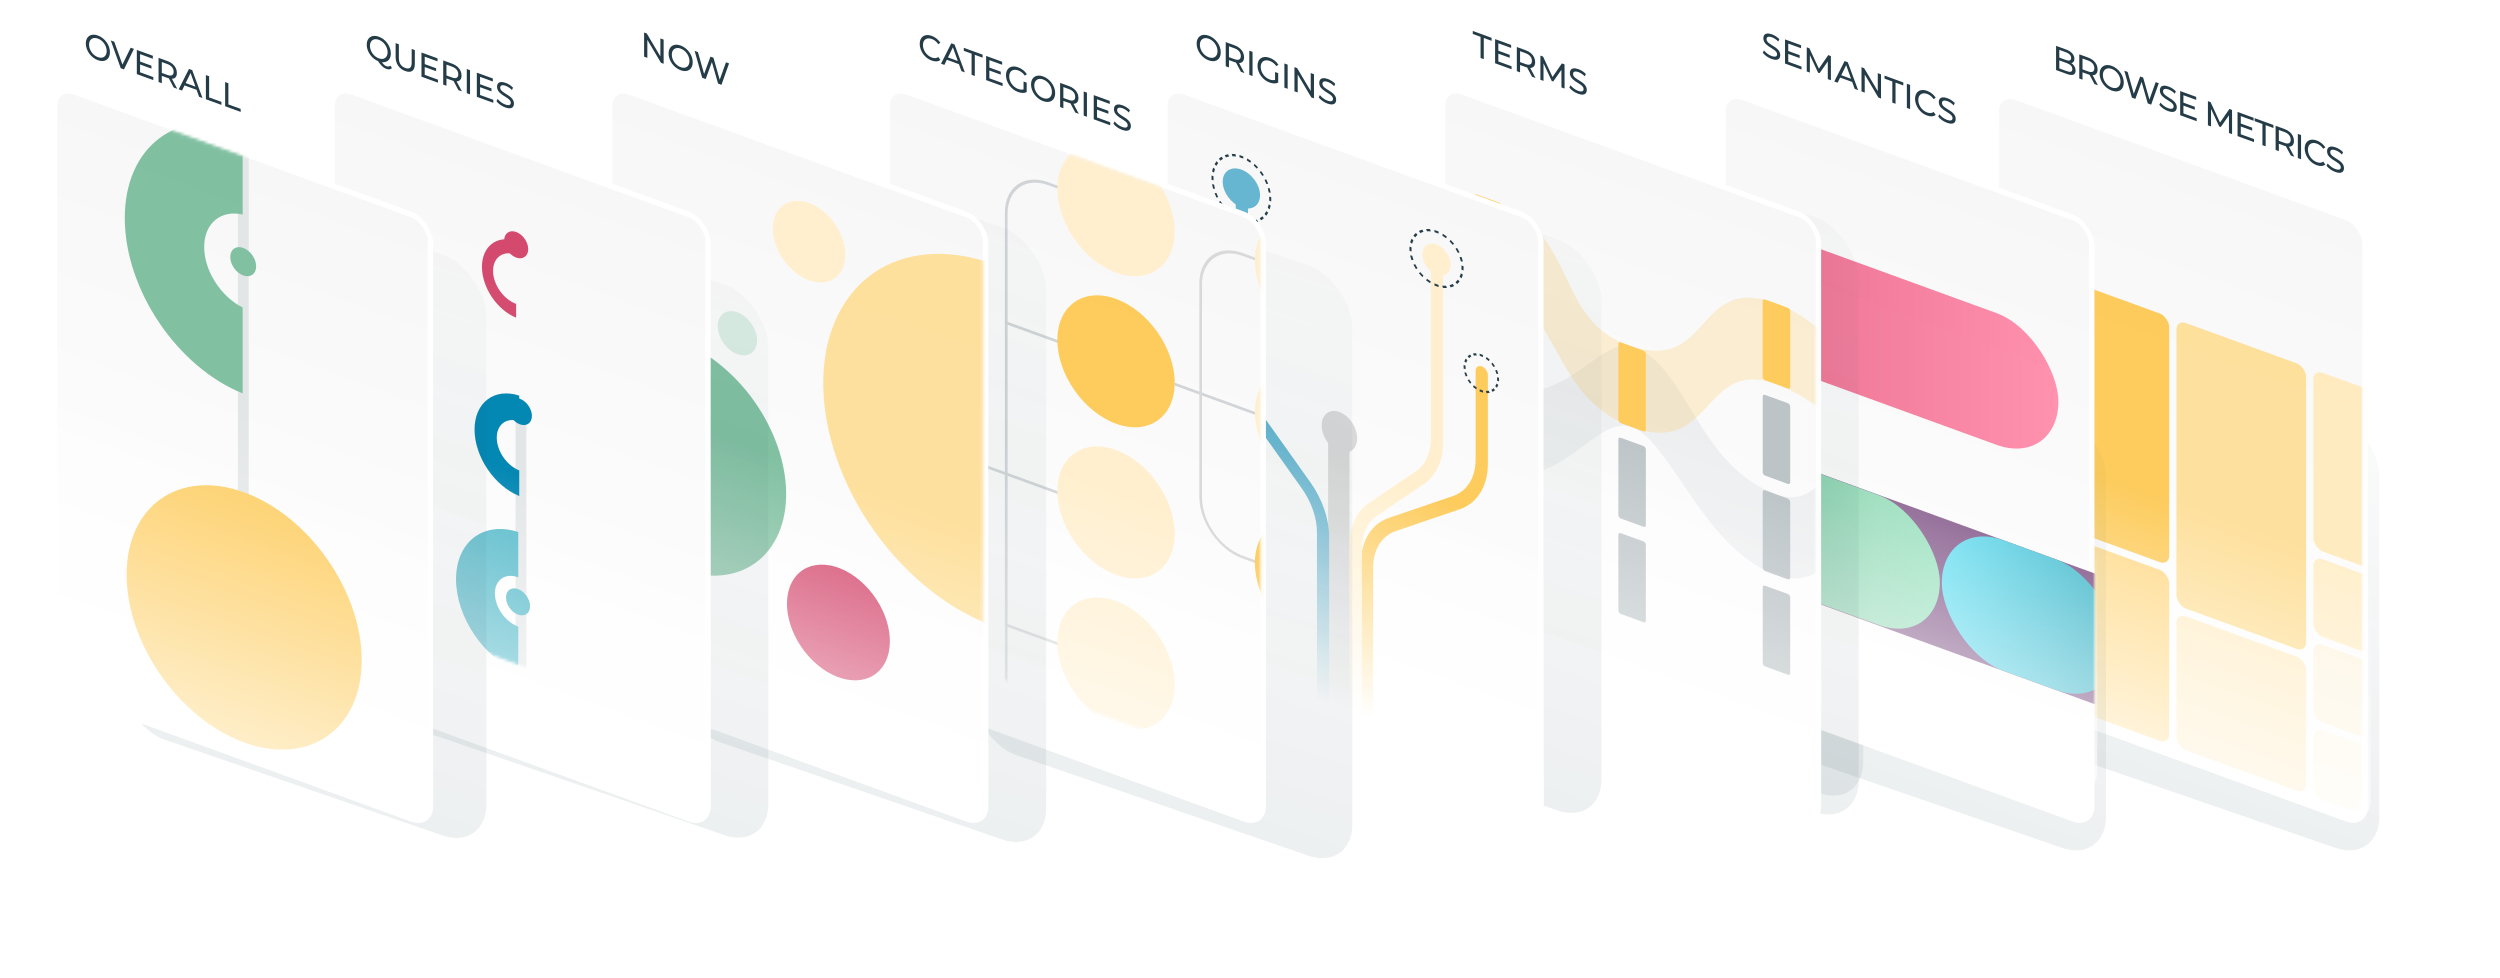 <svg width="869" height="340" viewBox="0 0 869 340" fill="none" xmlns="http://www.w3.org/2000/svg">
<g opacity="0.08" filter="url(#filter0_f_2144_7083)">
<rect width="123.742" height="150.64" rx="16" transform="matrix(0.946 0.326 0 1 710 109.007)" fill="url(#paint0_linear_2144_7083)"/>
</g>
<rect x="0.94" y="1.342" width="136.343" height="209" rx="7" transform="matrix(0.94 0.342 0 1 693.057 29.679)" fill="url(#paint1_linear_2144_7083)" stroke="white" stroke-width="2"/>
<mask id="mask0_2144_7083" style="mask-type:alpha" maskUnits="userSpaceOnUse" x="691" y="28" width="130" height="255">
<rect x="0.94" y="1.342" width="136.343" height="209" rx="7" transform="matrix(0.94 0.342 0 1 691.057 25.679)" fill="url(#paint2_linear_2144_7083)" stroke="white" stroke-width="2"/>
</mask>
<g mask="url(#mask0_2144_7083)">
<rect width="56.043" height="86.427" rx="3.455" transform="matrix(0.94 0.342 0 1 701.336 91)" fill="#FDCB5B"/>
<rect width="47.94" height="99.256" rx="3.455" transform="matrix(0.94 0.342 0 1 756.538 111.092)" fill="#FEE09D"/>
<rect width="48.615" height="62.12" rx="3.455" transform="matrix(0.94 0.342 0 1 804.124 128.412)" fill="#FFEBBF"/>
<rect width="48.615" height="27.009" rx="3.455" transform="matrix(0.94 0.342 0 1 804.124 193.232)" fill="#FFEFCC"/>
<rect width="48.615" height="27.009" rx="3.455" transform="matrix(0.94 0.342 0 1 804.124 222.941)" fill="#FEF6E4"/>
<rect width="48.615" height="24.308" rx="3.455" transform="matrix(0.94 0.342 0 1 804.124 252.651)" fill="#FFF9EB"/>
<rect width="47.94" height="46.59" rx="3.455" transform="matrix(0.94 0.342 0 1 756.538 213.049)" fill="#FFEEC9"/>
<rect width="56.043" height="59.419" rx="3.455" transform="matrix(0.94 0.342 0 1 701.336 180.128)" fill="#FFDA89"/>
</g>
<rect width="140.471" height="143.276" rx="8.93" transform="matrix(0.94 0.342 0 1 692 96)" fill="url(#paint3_linear_2144_7083)"/>
<path d="M714.687 24.346V15.945L718.227 17.234C719.137 17.565 719.836 18.016 720.325 18.586C720.813 19.148 721.058 19.764 721.058 20.436C721.058 20.892 720.96 21.241 720.765 21.482C720.577 21.725 720.321 21.872 719.998 21.923C719.675 21.973 719.325 21.93 718.949 21.793L719.152 21.507C719.603 21.671 720.002 21.9 720.347 22.194C720.693 22.488 720.968 22.836 721.171 23.238C721.374 23.631 721.475 24.068 721.475 24.548C721.475 25.268 721.219 25.735 720.708 25.949C720.205 26.158 719.453 26.08 718.453 25.716L714.687 24.346ZM715.814 23.784L718.408 24.728C719.032 24.955 719.509 25.017 719.84 24.913C720.171 24.81 720.336 24.518 720.336 24.038C720.336 23.55 720.171 23.134 719.84 22.789C719.509 22.445 719.032 22.159 718.408 21.932L715.713 20.951V19.979L718.126 20.857C718.697 21.065 719.141 21.115 719.457 21.006C719.772 20.896 719.93 20.618 719.93 20.17C719.93 19.722 719.772 19.328 719.457 18.99C719.141 18.651 718.697 18.377 718.126 18.169L715.814 17.328V23.784ZM722.751 27.281V18.881L725.83 20.001C726.521 20.253 727.111 20.584 727.6 20.994C728.089 21.403 728.464 21.876 728.728 22.412C728.991 22.948 729.122 23.52 729.122 24.128C729.122 24.736 728.991 25.212 728.728 25.556C728.464 25.892 728.089 26.087 727.6 26.142C727.111 26.196 726.521 26.097 725.83 25.845L723.371 24.951L723.879 24.583V27.691L722.751 27.281ZM728.028 29.201L726.021 25.423L727.228 25.862L729.258 29.649L728.028 29.201ZM723.879 24.703L723.371 23.93L725.796 24.813C726.517 25.076 727.062 25.11 727.431 24.916C727.807 24.717 727.995 24.317 727.995 23.717C727.995 23.117 727.807 22.585 727.431 22.12C727.062 21.658 726.517 21.296 725.796 21.033L723.371 20.151L723.879 19.735V24.703ZM734.038 31.485C733.436 31.266 732.876 30.954 732.357 30.549C731.846 30.147 731.403 29.686 731.027 29.165C730.651 28.636 730.358 28.073 730.147 27.477C729.937 26.88 729.831 26.274 729.831 25.658C729.831 25.042 729.937 24.512 730.147 24.069C730.358 23.625 730.651 23.28 731.027 23.033C731.403 22.778 731.846 22.635 732.357 22.605C732.869 22.575 733.429 22.671 734.038 22.893C734.639 23.112 735.191 23.421 735.695 23.82C736.206 24.214 736.65 24.675 737.026 25.204C737.409 25.728 737.702 26.287 737.905 26.88C738.116 27.477 738.221 28.087 738.221 28.711C738.221 29.335 738.116 29.869 737.905 30.312C737.702 30.759 737.409 31.108 737.026 31.36C736.65 31.608 736.206 31.746 735.695 31.776C735.191 31.801 734.639 31.704 734.038 31.485ZM734.038 30.417C734.474 30.575 734.876 30.642 735.244 30.616C735.62 30.593 735.943 30.486 736.214 30.297C736.492 30.102 736.706 29.836 736.857 29.499C737.014 29.164 737.093 28.765 737.093 28.301C737.093 27.837 737.014 27.38 736.857 26.931C736.706 26.484 736.492 26.066 736.214 25.677C735.943 25.282 735.62 24.937 735.244 24.64C734.876 24.346 734.474 24.119 734.038 23.961C733.594 23.799 733.184 23.73 732.808 23.753C732.44 23.779 732.117 23.89 731.839 24.084C731.561 24.271 731.342 24.532 731.185 24.866C731.034 25.204 730.959 25.604 730.959 26.068C730.959 26.532 731.034 26.988 731.185 27.434C731.342 27.884 731.561 28.307 731.839 28.704C732.117 29.094 732.44 29.435 732.808 29.729C733.184 30.026 733.594 30.255 734.038 30.417ZM741.048 33.94L738.409 24.58L739.571 25.003L741.995 33.637L741.409 33.424L743.923 26.587L744.961 26.964L747.419 35.611L746.855 35.406L749.313 28.549L750.385 28.939L747.746 36.378L746.562 35.947L744.262 27.922L744.566 28.033L742.255 34.379L741.048 33.94ZM753.595 38.603C752.993 38.384 752.418 38.079 751.869 37.687C751.321 37.287 750.888 36.874 750.573 36.447L750.99 35.663C751.291 36.052 751.674 36.424 752.14 36.777C752.606 37.131 753.091 37.4 753.595 37.583C754.053 37.75 754.425 37.829 754.711 37.821C754.997 37.813 755.207 37.738 755.342 37.595C755.478 37.444 755.545 37.245 755.545 36.997C755.545 36.709 755.455 36.444 755.275 36.202C755.102 35.964 754.873 35.74 754.587 35.532C754.309 35.319 754.001 35.111 753.662 34.907C753.324 34.704 752.982 34.488 752.636 34.258C752.298 34.023 751.986 33.769 751.7 33.497C751.422 33.228 751.197 32.922 751.024 32.579C750.851 32.228 750.764 31.829 750.764 31.381C750.764 30.949 750.87 30.591 751.08 30.308C751.298 30.019 751.629 29.847 752.072 29.793C752.523 29.733 753.095 29.829 753.786 30.081C754.245 30.248 754.7 30.477 755.151 30.769C755.602 31.061 755.993 31.388 756.324 31.748L755.951 32.573C755.613 32.209 755.256 31.908 754.88 31.667C754.504 31.418 754.14 31.229 753.786 31.101C753.343 30.939 752.978 30.866 752.693 30.883C752.407 30.899 752.196 30.982 752.061 31.133C751.933 31.286 751.869 31.487 751.869 31.735C751.869 32.031 751.956 32.298 752.129 32.537C752.309 32.779 752.538 33.002 752.817 33.208C753.102 33.416 753.414 33.625 753.753 33.836C754.091 34.039 754.429 34.255 754.767 34.482C755.113 34.712 755.425 34.961 755.703 35.23C755.989 35.502 756.218 35.81 756.391 36.153C756.564 36.496 756.651 36.887 756.651 37.327C756.651 37.751 756.542 38.108 756.324 38.396C756.106 38.677 755.767 38.846 755.309 38.903C754.858 38.955 754.286 38.855 753.595 38.603ZM758.854 35.645L762.914 37.123V38.143L758.854 36.665V35.645ZM758.956 39.414L763.556 41.089V42.133L757.828 40.048V31.648L763.399 33.675V34.719L758.956 33.102V39.414ZM767.471 43.557V35.157L768.396 35.494L771.936 43.131L771.44 42.95L774.936 37.874L775.861 38.211L775.872 46.615L774.789 46.221L774.778 39.629L775.037 39.723L771.925 44.159L771.406 43.97L768.272 37.261L768.553 37.363V43.951L767.471 43.557ZM778.797 42.904L782.856 44.381V45.401L778.797 43.924V42.904ZM778.898 46.673L783.499 48.347V49.391L777.771 47.306V38.906L783.341 40.934V41.978L778.898 40.361V46.673ZM786.423 50.455V43.099L783.716 42.114V41.07L790.245 43.447V44.491L787.539 43.506V50.862L786.423 50.455ZM791.004 52.123V43.723L794.082 44.843C794.774 45.095 795.364 45.426 795.852 45.836C796.341 46.245 796.717 46.718 796.98 47.254C797.243 47.79 797.375 48.361 797.375 48.969C797.375 49.578 797.243 50.054 796.98 50.398C796.717 50.734 796.341 50.929 795.852 50.983C795.364 51.038 794.774 50.939 794.082 50.687L791.624 49.792L792.131 49.425V52.533L791.004 52.123ZM796.281 54.043L794.274 50.265L795.48 50.704L797.51 54.491L796.281 54.043ZM792.131 49.545L791.624 48.772L794.048 49.655C794.77 49.917 795.315 49.952 795.683 49.758C796.059 49.559 796.247 49.159 796.247 48.559C796.247 47.959 796.059 47.427 795.683 46.962C795.315 46.5 794.77 46.138 794.048 45.875L791.624 44.992L792.131 44.577V49.545ZM798.727 54.934V46.534L799.854 46.944V55.344L798.727 54.934ZM805.277 57.414C804.676 57.195 804.119 56.888 803.608 56.494C803.105 56.095 802.665 55.635 802.289 55.114C801.921 54.588 801.631 54.027 801.421 53.43C801.21 52.834 801.105 52.223 801.105 51.599C801.105 50.975 801.21 50.441 801.421 49.998C801.631 49.555 801.924 49.209 802.3 48.962C802.676 48.707 803.116 48.567 803.62 48.542C804.131 48.513 804.687 48.607 805.288 48.826C805.897 49.047 806.457 49.363 806.969 49.773C807.487 50.178 807.927 50.662 808.288 51.226L807.555 51.715C807.254 51.269 806.916 50.898 806.54 50.602C806.164 50.297 805.762 50.066 805.334 49.91C804.89 49.749 804.477 49.678 804.093 49.699C803.717 49.722 803.39 49.827 803.112 50.014C802.834 50.2 802.616 50.465 802.458 50.808C802.308 51.145 802.233 51.546 802.233 52.01C802.233 52.474 802.308 52.933 802.458 53.388C802.616 53.837 802.834 54.257 803.112 54.646C803.39 55.035 803.717 55.378 804.093 55.675C804.477 55.974 804.89 56.205 805.334 56.366C805.762 56.522 806.164 56.589 806.54 56.566C806.916 56.534 807.254 56.401 807.555 56.167L808.288 57.19C807.927 57.49 807.487 57.658 806.969 57.693C806.457 57.731 805.894 57.638 805.277 57.414ZM811.716 59.757C811.115 59.538 810.54 59.233 809.991 58.841C809.442 58.442 809.01 58.028 808.694 57.601L809.111 56.817C809.412 57.207 809.795 57.578 810.261 57.932C810.728 58.286 811.212 58.554 811.716 58.737C812.175 58.904 812.547 58.984 812.832 58.976C813.118 58.968 813.329 58.892 813.464 58.749C813.599 58.599 813.667 58.399 813.667 58.151C813.667 57.863 813.577 57.599 813.396 57.357C813.223 57.118 812.994 56.895 812.708 56.687C812.43 56.473 812.122 56.265 811.784 56.062C811.445 55.859 811.103 55.642 810.758 55.413C810.419 55.177 810.107 54.924 809.822 54.652C809.544 54.383 809.318 54.077 809.145 53.734C808.972 53.383 808.886 52.983 808.886 52.535C808.886 52.103 808.991 51.745 809.201 51.462C809.42 51.173 809.75 51.002 810.194 50.947C810.645 50.888 811.216 50.983 811.908 51.235C812.366 51.402 812.821 51.632 813.272 51.924C813.723 52.216 814.114 52.542 814.445 52.903L814.073 53.727C813.735 53.364 813.377 53.062 813.002 52.821C812.626 52.572 812.261 52.384 811.908 52.255C811.464 52.094 811.1 52.021 810.814 52.037C810.528 52.053 810.318 52.136 810.183 52.287C810.055 52.441 809.991 52.641 809.991 52.889C809.991 53.185 810.077 53.453 810.25 53.692C810.431 53.934 810.66 54.157 810.938 54.362C811.224 54.57 811.536 54.78 811.874 54.991C812.212 55.194 812.551 55.409 812.889 55.636C813.235 55.866 813.547 56.116 813.825 56.385C814.11 56.657 814.34 56.964 814.513 57.307C814.686 57.65 814.772 58.042 814.772 58.482C814.772 58.906 814.663 59.262 814.445 59.551C814.227 59.831 813.889 60 813.43 60.057C812.979 60.109 812.408 60.009 811.716 59.757Z" fill="#243C47"/>
<g opacity="0.08" filter="url(#filter1_f_2144_7083)">
<rect width="136" height="198.637" rx="16" transform="matrix(0.946 0.326 0 1 519 38)" fill="url(#paint4_linear_2144_7083)"/>
</g>
<g opacity="0.08" filter="url(#filter2_f_2144_7083)">
<rect width="123.742" height="150.64" rx="16" transform="matrix(0.946 0.326 0 1 614.979 109.007)" fill="url(#paint5_linear_2144_7083)"/>
</g>
<rect x="0.94" y="1.342" width="136.343" height="209" rx="7" transform="matrix(0.94 0.342 0 1 598.036 29.679)" fill="url(#paint6_linear_2144_7083)" stroke="white" stroke-width="2"/>
<mask id="mask1_2144_7083" style="mask-type:alpha" maskUnits="userSpaceOnUse" x="597" y="32" width="131" height="255">
<rect x="0.94" y="1.342" width="136.343" height="209" rx="7" transform="matrix(0.94 0.342 0 1 598.036 29.679)" fill="url(#paint7_linear_2144_7083)" stroke="white" stroke-width="2"/>
</mask>
<g mask="url(#mask1_2144_7083)">
<rect width="241.052" height="45.787" rx="22.893" transform="matrix(-0.94 -0.342 0 -1 715.495 162.445)" fill="url(#paint8_linear_2144_7083)"/>
<rect width="297.647" height="45.447" rx="22.724" transform="matrix(0.94 0.342 0 1 481.767 109.702)" fill="url(#paint9_linear_2144_7083)"/>
<rect width="119.478" height="45.092" rx="22.546" transform="matrix(0.94 0.342 0 1 561.979 139)" fill="url(#paint10_linear_2144_7083)"/>
<rect width="64.979" height="45.388" rx="22.694" transform="matrix(0.94 0.342 0 1 674.979 180)" fill="url(#paint11_linear_2144_7083)"/>
</g>
<rect width="140.471" height="143.276" rx="8.93" transform="matrix(0.94 0.342 0 1 596.979 85.724)" fill="url(#paint12_linear_2144_7083)"/>
<path d="M615.769 20.475C615.167 20.256 614.592 19.951 614.043 19.559C613.494 19.159 613.062 18.746 612.746 18.319L613.164 17.535C613.464 17.924 613.848 18.296 614.314 18.65C614.78 19.003 615.265 19.272 615.769 19.455C616.227 19.622 616.599 19.701 616.885 19.693C617.171 19.685 617.381 19.61 617.516 19.467C617.652 19.317 617.719 19.117 617.719 18.869C617.719 18.581 617.629 18.316 617.449 18.075C617.276 17.836 617.047 17.612 616.761 17.404C616.483 17.191 616.174 16.983 615.836 16.78C615.498 16.577 615.156 16.36 614.81 16.13C614.472 15.895 614.16 15.642 613.874 15.37C613.596 15.1 613.37 14.794 613.198 14.451C613.025 14.1 612.938 13.701 612.938 13.253C612.938 12.821 613.043 12.463 613.254 12.18C613.472 11.891 613.803 11.72 614.246 11.665C614.697 11.605 615.269 11.701 615.96 11.953C616.419 12.12 616.874 12.349 617.325 12.642C617.776 12.934 618.167 13.26 618.497 13.62L618.125 14.445C617.787 14.082 617.43 13.78 617.054 13.539C616.678 13.29 616.314 13.101 615.96 12.973C615.517 12.811 615.152 12.739 614.866 12.755C614.581 12.771 614.37 12.854 614.235 13.005C614.107 13.158 614.043 13.359 614.043 13.607C614.043 13.903 614.13 14.171 614.303 14.409C614.483 14.651 614.712 14.875 614.99 15.08C615.276 15.288 615.588 15.497 615.926 15.709C616.265 15.912 616.603 16.127 616.941 16.354C617.287 16.584 617.599 16.833 617.877 17.103C618.163 17.375 618.392 17.682 618.565 18.025C618.738 18.368 618.824 18.759 618.824 19.199C618.824 19.623 618.715 19.98 618.497 20.268C618.279 20.549 617.941 20.718 617.483 20.775C617.031 20.827 616.46 20.727 615.769 20.475ZM621.498 17.688L625.557 19.166V20.186L621.498 18.708V17.688ZM621.599 21.457L626.2 23.132V24.176L620.472 22.091V13.691L626.042 15.718V16.762L621.599 15.145V21.457ZM628.026 24.84V16.441L628.951 16.777L632.491 24.414L631.995 24.233L635.491 19.157L636.416 19.494L636.427 27.898L635.344 27.504L635.333 20.912L635.592 21.006L632.48 25.442L631.961 25.253L628.827 18.544L629.109 18.646V25.235L628.026 24.84ZM637.601 28.325L641.175 21.226L642.291 21.633L645.877 31.338L644.693 30.907L641.502 22.017L641.953 22.181L638.762 28.748L637.601 28.325ZM639.123 26.779L639.427 25.93L643.87 27.547L644.197 28.626L639.123 26.779ZM647.055 31.766V23.366L647.979 23.703L653.2 32.503L652.716 32.327V25.427L653.843 25.837V34.237L652.919 33.901L647.698 25.1L648.182 25.277V32.177L647.055 31.766ZM657.773 35.668V28.312L655.067 27.326V26.282L661.596 28.659V29.703L658.89 28.718V36.074L657.773 35.668ZM662.824 37.506V29.106L663.952 29.516V37.916L662.824 37.506ZM669.844 40.157C669.243 39.938 668.687 39.632 668.175 39.238C667.672 38.838 667.232 38.378 666.856 37.858C666.488 37.331 666.198 36.77 665.988 36.173C665.777 35.577 665.672 34.967 665.672 34.343C665.672 33.718 665.777 33.185 665.988 32.741C666.198 32.298 666.492 31.953 666.867 31.706C667.243 31.45 667.683 31.31 668.187 31.286C668.698 31.256 669.254 31.35 669.856 31.569C670.465 31.791 671.025 32.107 671.536 32.517C672.055 32.922 672.494 33.406 672.855 33.969L672.122 34.458C671.821 34.013 671.483 33.642 671.107 33.345C670.731 33.04 670.329 32.81 669.901 32.654C669.457 32.492 669.044 32.422 668.66 32.442C668.284 32.465 667.957 32.57 667.679 32.757C667.401 32.944 667.183 33.209 667.025 33.551C666.875 33.888 666.8 34.289 666.8 34.753C666.8 35.217 666.875 35.676 667.025 36.131C667.183 36.581 667.401 37 667.679 37.389C667.957 37.778 668.284 38.121 668.66 38.418C669.044 38.718 669.457 38.948 669.901 39.11C670.329 39.266 670.731 39.332 671.107 39.309C671.483 39.278 671.821 39.145 672.122 38.91L672.855 39.933C672.494 40.234 672.055 40.401 671.536 40.437C671.025 40.475 670.461 40.382 669.844 40.157ZM676.753 42.672C676.152 42.453 675.577 42.148 675.028 41.756C674.479 41.356 674.047 40.943 673.731 40.516L674.148 39.732C674.449 40.121 674.832 40.493 675.298 40.846C675.765 41.2 676.249 41.468 676.753 41.652C677.212 41.819 677.584 41.898 677.869 41.89C678.155 41.882 678.366 41.807 678.501 41.664C678.636 41.513 678.704 41.314 678.704 41.066C678.704 40.778 678.614 40.513 678.433 40.271C678.26 40.032 678.031 39.809 677.745 39.601C677.467 39.388 677.159 39.179 676.821 38.976C676.482 38.773 676.14 38.557 675.795 38.327C675.456 38.092 675.144 37.838 674.859 37.566C674.581 37.297 674.355 36.991 674.182 36.648C674.009 36.297 673.923 35.898 673.923 35.45C673.923 35.017 674.028 34.66 674.239 34.376C674.457 34.088 674.787 33.916 675.231 33.862C675.682 33.802 676.253 33.898 676.945 34.149C677.403 34.316 677.858 34.546 678.309 34.838C678.76 35.13 679.151 35.456 679.482 35.817L679.11 36.642C678.772 36.278 678.414 35.976 678.039 35.736C677.663 35.487 677.298 35.298 676.945 35.169C676.501 35.008 676.137 34.935 675.851 34.951C675.565 34.967 675.355 35.051 675.22 35.202C675.092 35.355 675.028 35.556 675.028 35.804C675.028 36.1 675.114 36.367 675.287 36.606C675.468 36.848 675.697 37.071 675.975 37.276C676.261 37.484 676.573 37.694 676.911 37.905C677.249 38.108 677.588 38.323 677.926 38.55C678.272 38.78 678.584 39.03 678.862 39.299C679.147 39.571 679.377 39.879 679.55 40.221C679.723 40.565 679.809 40.956 679.809 41.396C679.809 41.82 679.7 42.176 679.482 42.465C679.264 42.746 678.926 42.914 678.467 42.971C678.016 43.023 677.445 42.923 676.753 42.672Z" fill="#243C47"/>
<g opacity="0.08" filter="url(#filter3_f_2144_7083)">
<rect width="127.972" height="206.765" rx="16" transform="matrix(0.946 0.326 0 1 525 39)" fill="url(#paint13_linear_2144_7083)"/>
</g>
<rect x="0.94" y="1.342" width="139" height="210" rx="7" transform="matrix(0.94 0.342 0 1 500.54 27.783)" fill="url(#paint14_linear_2144_7083)" stroke="white" stroke-width="2"/>
<mask id="mask2_2144_7083" style="mask-type:alpha" maskUnits="userSpaceOnUse" x="502" y="31" width="130" height="254">
<rect x="0.47" y="0.671" width="136" height="210" rx="7.5" transform="matrix(0.94 0.342 0 1 502.391 28.628)" fill="white" stroke="white"/>
</mask>
<g mask="url(#mask2_2144_7083)">
<path opacity="0.06" fill-rule="evenodd" clip-rule="evenodd" d="M462.185 115.343C462.185 115.343 498.375 130.167 517.139 135.345C544.363 142.859 555.839 116.798 567.316 120.448C586.58 126.575 589.553 161.702 617.492 171.871C644.056 181.539 645.287 115.667 662.889 122.074C672.447 125.553 672.447 125.553 672.447 125.553V153.611C672.447 153.611 664.183 146.942 662.889 150.132C648.074 186.677 634.39 206.079 617.492 199.929C592.084 190.681 580.74 153.393 567.316 148.507C554.255 143.753 542.452 172.617 517.139 163.404C497.3 156.183 462.185 143.402 462.185 143.402V115.343Z" fill="#243C47"/>
<path opacity="0.25" fill-rule="evenodd" clip-rule="evenodd" d="M462.185 82.183C462.185 82.183 472.159 87.563 477.985 85.012C495.481 77.351 504.067 64.267 517.703 69.231C549.89 80.946 539.24 111.45 567.316 120.448C594.859 129.275 589.441 95.341 616.928 105.345C639.601 113.598 642.184 131.727 660.634 152.365C665.505 157.813 672.447 158.713 672.447 158.713V186.771C672.447 186.771 672.447 186.771 662.889 183.293C648.998 178.237 651.363 145.937 616.928 133.404C591.999 124.33 595.528 158.775 567.316 148.507C539.103 138.238 542.406 106.28 517.703 97.289C502.538 91.769 496.485 104.671 475.695 113.533C472.288 114.985 462.185 110.242 462.185 110.242V82.183Z" fill="#FDCB5B"/>
<rect width="10.171" height="28.058" rx="0.858" transform="matrix(0.94 0.342 0 1 512.361 67.286)" fill="#FDCB5B"/>
<rect width="10.171" height="28.058" rx="0.858" transform="matrix(0.94 0.342 0 1 512.361 100.446)" fill="#BBC3C6"/>
<rect width="10.171" height="28.058" rx="0.858" transform="matrix(0.94 0.342 0 1 512.361 133.606)" fill="#BBC3C6"/>
<rect width="10.171" height="28.058" rx="0.858" transform="matrix(0.94 0.342 0 1 512.361 166.766)" fill="#BBC3C6"/>
<rect width="10.171" height="28.058" rx="0.858" transform="matrix(0.94 0.342 0 1 562.537 118.709)" fill="#FDCB5B"/>
<rect width="10.171" height="28.058" rx="0.858" transform="matrix(0.94 0.342 0 1 562.537 151.869)" fill="#BBC3C6"/>
<rect width="10.171" height="28.058" rx="0.858" transform="matrix(0.94 0.342 0 1 562.537 185.029)" fill="#BBC3C6"/>
<rect width="10.171" height="28.058" rx="0.858" transform="matrix(0.94 0.342 0 1 612.714 103.811)" fill="#FDCB5B"/>
<rect width="10.171" height="28.058" rx="0.858" transform="matrix(0.94 0.342 0 1 612.714 136.971)" fill="#BBC3C6"/>
<rect width="10.171" height="28.058" rx="0.858" transform="matrix(0.94 0.342 0 1 612.714 170.131)" fill="#BBC3C6"/>
<rect width="10.171" height="28.058" rx="0.858" transform="matrix(0.94 0.342 0 1 612.714 203.292)" fill="#BBC3C6"/>
</g>
<rect width="141" height="188" rx="8.93" transform="matrix(0.94 0.342 0 1 500.483 52.105)" fill="url(#paint15_linear_2144_7083)"/>
<path d="M514.645 20.154V12.798L511.938 11.813V10.769L518.467 13.146V14.19L515.761 13.205V20.561L514.645 20.154ZM520.722 17.59L524.781 19.068V20.088L520.722 18.61V17.59ZM520.823 21.359L525.424 23.034V24.078L519.695 21.993V13.593L525.266 15.62V16.664L520.823 15.047V21.359ZM527.25 24.742V16.342L530.328 17.463C531.02 17.715 531.61 18.045 532.099 18.455C532.587 18.865 532.963 19.338 533.226 19.874C533.489 20.409 533.621 20.981 533.621 21.589C533.621 22.197 533.489 22.673 533.226 23.018C532.963 23.354 532.587 23.549 532.099 23.603C531.61 23.657 531.02 23.558 530.328 23.307L527.87 22.412L528.377 22.045V25.153L527.25 24.742ZM532.527 26.663L530.52 22.884L531.726 23.324L533.756 27.11L532.527 26.663ZM528.377 22.165L527.87 21.392L530.294 22.274C531.016 22.537 531.561 22.572 531.929 22.378C532.305 22.178 532.493 21.779 532.493 21.179C532.493 20.579 532.305 20.046 531.929 19.582C531.561 19.119 531.016 18.757 530.294 18.494L527.87 17.612L528.377 17.197V22.165ZM535.443 27.724V19.324L536.367 19.661L539.908 27.298L539.412 27.117L542.908 22.041L543.832 22.378L543.844 30.782L542.761 30.388L542.75 23.796L543.009 23.89L539.897 28.326L539.378 28.137L536.243 21.428L536.525 21.53V28.118L535.443 27.724ZM548.513 32.577C547.911 32.358 547.336 32.053 546.788 31.662C546.239 31.262 545.806 30.848 545.491 30.422L545.908 29.637C546.209 30.027 546.592 30.398 547.058 30.752C547.524 31.106 548.009 31.374 548.513 31.557C548.971 31.724 549.344 31.804 549.629 31.796C549.915 31.788 550.125 31.712 550.261 31.57C550.396 31.419 550.464 31.22 550.464 30.971C550.464 30.683 550.373 30.419 550.193 30.177C550.02 29.938 549.791 29.715 549.505 29.507C549.227 29.293 548.919 29.085 548.58 28.882C548.242 28.679 547.9 28.462 547.554 28.233C547.216 27.997 546.904 27.744 546.618 27.472C546.34 27.203 546.115 26.897 545.942 26.554C545.769 26.203 545.682 25.803 545.682 25.355C545.682 24.923 545.788 24.566 545.998 24.282C546.216 23.994 546.547 23.822 546.991 23.767C547.442 23.707 548.013 23.803 548.705 24.055C549.163 24.222 549.618 24.452 550.069 24.744C550.52 25.036 550.911 25.362 551.242 25.723L550.87 26.547C550.531 26.184 550.174 25.882 549.798 25.641C549.422 25.392 549.058 25.204 548.705 25.075C548.261 24.914 547.896 24.841 547.611 24.857C547.325 24.873 547.115 24.956 546.979 25.107C546.851 25.261 546.788 25.462 546.788 25.709C546.788 26.006 546.874 26.273 547.047 26.512C547.227 26.754 547.457 26.977 547.735 27.182C548.02 27.39 548.332 27.6 548.671 27.811C549.009 28.014 549.347 28.229 549.686 28.456C550.031 28.686 550.343 28.936 550.621 29.205C550.907 29.477 551.136 29.784 551.309 30.127C551.482 30.47 551.569 30.862 551.569 31.302C551.569 31.726 551.46 32.082 551.242 32.371C551.024 32.651 550.685 32.82 550.227 32.877C549.776 32.929 549.204 32.829 548.513 32.577Z" fill="#243C47"/>
<g opacity="0.08" filter="url(#filter4_f_2144_7083)">
<rect width="136" height="198.637" rx="16" transform="matrix(0.946 0.326 0 1 428 44)" fill="url(#paint16_linear_2144_7083)"/>
</g>
<rect x="0.94" y="1.342" width="139" height="210" rx="7" transform="matrix(0.94 0.342 0 1 404.043 27.783)" fill="url(#paint17_linear_2144_7083)" stroke="white" stroke-width="2"/>
<mask id="mask3_2144_7083" style="mask-type:alpha" maskUnits="userSpaceOnUse" x="405" y="32" width="130" height="242">
<rect x="0.47" y="0.671" width="136" height="197" rx="5.5" transform="matrix(0.94 0.342 0 1 405.894 30.628)" fill="white" stroke="white"/>
</mask>
<g mask="url(#mask3_2144_7083)">
<path d="M461.651 151.366L469.097 154.076V273.803L461.651 271.093V151.366Z" fill="#D9D9D9"/>
<path d="M471.744 152.344C471.744 156.159 468.983 158.247 465.578 157.007C462.172 155.768 459.412 151.671 459.412 147.856C459.412 144.041 462.172 141.953 465.578 143.193C468.983 144.432 471.744 148.53 471.744 152.344Z" fill="#D9D9D9"/>
<path fill-rule="evenodd" clip-rule="evenodd" d="M433.787 70.838V129.243C433.787 134.297 435.699 139.834 439.092 144.603L455.43 167.573C459.637 173.486 462.008 180.352 462.008 186.62V271.222L457.775 269.682V185.079C457.775 180.024 455.863 174.487 452.47 169.718L436.132 146.749C431.925 140.835 429.554 133.97 429.554 127.702V69.297L433.787 70.838Z" fill="#66B6D1"/>
<path d="M437.992 67.878C437.992 71.502 435.086 73.383 431.501 72.078C427.917 70.773 425.011 66.778 425.011 63.154C425.011 59.529 427.917 57.649 431.501 58.954C435.086 60.259 437.992 64.254 437.992 67.878Z" fill="#66B6D1"/>
<path fill-rule="evenodd" clip-rule="evenodd" d="M441.865 70.034L441.174 69.734C441.187 69.508 441.194 69.278 441.194 69.044C441.194 68.81 441.187 68.575 441.174 68.339L441.865 68.542C441.879 68.794 441.887 69.045 441.887 69.296C441.887 69.547 441.879 69.793 441.865 70.034ZM441.689 67C441.6 66.475 441.483 65.951 441.338 65.431L440.682 65.437C440.817 65.922 440.927 66.41 441.01 66.9L441.689 67ZM440.818 63.865L440.197 63.976C440.009 63.49 439.797 63.01 439.562 62.54L440.137 62.327C440.389 62.83 440.616 63.344 440.818 63.865ZM439.31 60.843L438.789 61.155C438.51 60.704 438.21 60.266 437.892 59.844L438.349 59.439C438.69 59.892 439.011 60.361 439.31 60.843ZM437.272 58.139L436.886 58.63C436.536 58.245 436.169 57.879 435.789 57.534L436.096 56.964C436.503 57.334 436.896 57.726 437.272 58.139ZM434.841 55.937L434.618 56.575C434.221 56.282 433.812 56.013 433.394 55.77L433.528 55.074C433.977 55.334 434.415 55.623 434.841 55.937ZM432.181 54.391L432.137 55.133C431.927 55.041 431.715 54.956 431.501 54.879C431.288 54.801 431.076 54.732 430.866 54.67L430.822 53.896C431.046 53.962 431.273 54.036 431.501 54.119C431.73 54.202 431.957 54.293 432.181 54.391ZM429.475 53.598L429.609 54.392C429.19 54.331 428.782 54.303 428.384 54.306L428.162 53.506C428.588 53.502 429.026 53.532 429.475 53.598ZM426.907 53.62L427.214 54.413C426.833 54.48 426.467 54.58 426.116 54.71L425.731 53.938C426.107 53.799 426.499 53.693 426.907 53.62ZM424.654 54.455L425.111 55.192C424.793 55.383 424.493 55.603 424.214 55.85L423.693 55.16C423.992 54.894 424.313 54.659 424.654 54.455ZM422.865 56.04L423.441 56.672C423.206 56.972 422.994 57.297 422.806 57.646L422.185 57.083C422.387 56.709 422.614 56.361 422.865 56.04ZM421.665 58.271L422.32 58.754C422.186 59.141 422.076 59.549 421.993 59.978L421.314 59.584C421.403 59.124 421.52 58.686 421.665 58.271ZM421.138 60.998C421.124 61.239 421.116 61.486 421.116 61.736C421.116 61.987 421.124 62.238 421.138 62.49L421.829 62.693C421.815 62.457 421.809 62.222 421.809 61.988C421.809 61.754 421.815 61.524 421.829 61.298L421.138 60.998ZM421.314 64.032L421.993 64.132C422.076 64.622 422.186 65.11 422.32 65.595L421.665 65.601C421.52 65.081 421.403 64.557 421.314 64.032ZM422.185 67.167L422.806 67.056C422.994 67.543 423.206 68.022 423.441 68.492L422.865 68.705C422.614 68.202 422.387 67.688 422.185 67.167ZM423.693 70.189L424.214 69.877C424.493 70.328 424.793 70.766 425.111 71.188L424.654 71.593C424.313 71.141 423.992 70.671 423.693 70.189ZM425.731 72.893L426.116 72.402C426.467 72.787 426.833 73.153 427.214 73.498L426.907 74.068C426.499 73.698 426.107 73.306 425.731 72.893ZM428.162 75.096L428.384 74.457C428.782 74.75 429.19 75.019 429.609 75.262L429.475 75.959C429.026 75.698 428.588 75.409 428.162 75.096ZM430.822 76.642L430.866 75.9C431.076 75.991 431.288 76.076 431.501 76.153C431.715 76.231 431.927 76.3 432.137 76.362L432.181 77.136C431.957 77.071 431.73 76.996 431.501 76.913C431.273 76.83 431.046 76.739 430.822 76.642ZM433.528 77.434C433.977 77.5 434.415 77.53 434.841 77.526L434.618 76.726C434.221 76.729 433.812 76.701 433.394 76.64L433.528 77.434ZM436.096 77.412L435.789 76.619C436.169 76.552 436.536 76.452 436.886 76.322L437.272 77.094C436.896 77.233 436.503 77.34 436.096 77.412ZM438.349 76.577L437.892 75.84C438.21 75.649 438.51 75.43 438.789 75.182L439.31 75.873C439.011 76.138 438.69 76.373 438.349 76.577ZM440.137 74.992L439.562 74.36C439.797 74.06 440.009 73.736 440.197 73.386L440.818 73.949C440.616 74.323 440.389 74.671 440.137 74.992ZM441.338 72.761L440.682 72.278C440.817 71.891 440.927 71.483 441.01 71.054L441.689 71.448C441.6 71.908 441.483 72.346 441.338 72.761Z" fill="#243D48"/>
<path fill-rule="evenodd" clip-rule="evenodd" d="M515.055 127.355C513.881 126.928 512.93 127.589 512.93 128.832V159.683C512.93 165.958 509.967 170.738 505.036 172.42L482.832 179.992C476.716 182.077 473.042 188.005 473.042 195.785V275.239L477.291 276.785V197.332C477.291 191.057 480.254 186.277 485.186 184.595L507.39 177.023C513.505 174.938 517.179 169.01 517.179 161.23V130.379C517.179 129.136 516.228 127.782 515.055 127.355Z" fill="#FDCB5B"/>
<path fill-rule="evenodd" clip-rule="evenodd" d="M497.368 93.979V152.384C497.368 157.439 495.456 161.584 492.064 163.883L475.725 174.959C471.519 177.811 469.148 182.951 469.148 189.218V273.821L473.381 275.362V190.759C473.381 185.704 475.293 181.559 478.685 179.26L495.024 168.184C499.231 165.332 501.602 160.192 501.602 153.925V95.52L497.368 93.979Z" fill="#FFEFCE"/>
<path d="M494.462 88.432C494.462 91.293 496.641 94.406 499.33 95.384C502.018 96.363 504.198 94.837 504.198 91.975C504.198 89.114 502.018 86.002 499.33 85.023C496.641 84.044 494.462 85.571 494.462 88.432Z" fill="#FFEFCE"/>
<path fill-rule="evenodd" clip-rule="evenodd" d="M499.33 94.644C497.025 93.805 495.157 91.137 495.157 88.685C495.157 86.233 497.025 84.924 499.33 85.763C501.634 86.602 503.502 89.27 503.502 91.722C503.502 94.175 501.634 95.483 499.33 94.644ZM499.33 95.384C496.641 94.406 494.462 91.293 494.462 88.432C494.462 85.571 496.641 84.044 499.33 85.023C502.018 86.002 504.198 89.114 504.198 91.975C504.198 94.837 502.018 96.363 499.33 95.384Z" fill="#FFEFCE"/>
<path fill-rule="evenodd" clip-rule="evenodd" d="M508.713 94.033L507.991 93.713C508.008 93.487 508.017 93.257 508.017 93.02C508.017 92.784 508.008 92.547 507.991 92.309L508.713 92.514C508.731 92.771 508.741 93.028 508.741 93.284C508.741 93.539 508.731 93.789 508.713 94.033ZM508.483 90.931L507.779 90.848C507.672 90.351 507.531 89.855 507.358 89.364L508.027 89.322C508.214 89.854 508.367 90.392 508.483 90.931ZM507.355 87.726L506.739 87.891C506.5 87.404 506.231 86.928 505.936 86.466L506.486 86.183C506.806 86.683 507.097 87.199 507.355 87.726ZM505.442 84.73L504.971 85.124C504.626 84.695 504.258 84.285 503.869 83.898L504.248 83.402C504.669 83.821 505.068 84.265 505.442 84.73ZM502.932 82.233L502.655 82.819C502.238 82.49 501.805 82.187 501.359 81.915L501.528 81.253C502.011 81.548 502.481 81.876 502.932 82.233ZM500.069 80.486L500.013 81.208C499.787 81.108 499.56 81.016 499.33 80.932C499.1 80.848 498.872 80.774 498.646 80.71L498.59 79.948C498.834 80.018 499.081 80.097 499.33 80.188C499.578 80.278 499.825 80.378 500.069 80.486ZM497.131 79.653L497.3 80.438C496.854 80.385 496.421 80.373 496.004 80.399L495.727 79.611C496.178 79.582 496.648 79.596 497.131 79.653ZM494.411 79.822L494.79 80.594C494.402 80.697 494.033 80.839 493.688 81.017L493.217 80.28C493.591 80.088 493.99 79.934 494.411 79.822ZM492.173 80.973L492.723 81.657C492.428 81.904 492.159 82.185 491.921 82.498L491.304 81.884C491.562 81.545 491.853 81.241 492.173 80.973ZM490.632 82.991L491.301 83.519C491.128 83.884 490.987 84.278 490.88 84.698L490.176 84.268C490.292 83.813 490.445 83.387 490.632 82.991ZM489.947 85.684C489.928 85.927 489.918 86.177 489.918 86.433C489.918 86.688 489.928 86.945 489.947 87.203L490.668 87.408C490.651 87.17 490.642 86.933 490.642 86.696C490.642 86.46 490.651 86.229 490.668 86.004L489.947 85.684ZM490.176 88.785L490.88 88.868C490.987 89.366 491.128 89.862 491.301 90.353L490.632 90.394C490.445 89.862 490.292 89.324 490.176 88.785ZM491.304 91.99L491.921 91.826C492.159 92.312 492.428 92.788 492.723 93.251L492.173 93.534C491.853 93.033 491.562 92.517 491.304 91.99ZM493.217 94.987L493.688 94.593C494.033 95.022 494.402 95.432 494.79 95.819L494.411 96.315C493.99 95.896 493.591 95.451 493.217 94.987ZM495.727 97.483L496.004 96.897C496.421 97.226 496.854 97.529 497.3 97.801L497.131 98.463C496.648 98.168 496.178 97.84 495.727 97.483ZM498.59 99.23L498.646 98.509C498.872 98.609 499.1 98.701 499.33 98.785C499.56 98.868 499.787 98.942 500.013 99.006L500.069 99.768C499.825 99.699 499.578 99.619 499.33 99.528C499.081 99.438 498.834 99.338 498.59 99.23ZM501.528 100.063L501.359 99.278C501.805 99.331 502.238 99.344 502.655 99.318L502.932 100.106C502.481 100.134 502.011 100.12 501.528 100.063ZM504.248 99.895L503.869 99.123C504.258 99.019 504.626 98.877 504.971 98.7L505.442 99.436C505.068 99.629 504.669 99.782 504.248 99.895ZM506.486 98.743L505.936 98.06C506.231 97.812 506.5 97.531 506.739 97.219L507.355 97.833C507.097 98.171 506.806 98.476 506.486 98.743ZM508.027 96.725L507.358 96.197C507.531 95.832 507.672 95.439 507.779 95.019L508.483 95.448C508.367 95.903 508.214 96.33 508.027 96.725Z" fill="#243D48"/>
<path fill-rule="evenodd" clip-rule="evenodd" d="M521.044 132.596L520.362 132.277C520.38 132.095 520.388 131.908 520.388 131.714C520.388 131.521 520.38 131.326 520.362 131.132L521.044 131.309C521.064 131.528 521.074 131.746 521.074 131.963C521.074 132.181 521.064 132.392 521.044 132.596ZM520.81 129.962L520.154 129.935C520.049 129.528 519.911 129.124 519.743 128.729L520.347 128.605C520.536 129.05 520.691 129.504 520.81 129.962ZM519.674 127.291L519.145 127.561C518.917 127.183 518.662 126.819 518.384 126.475L518.819 126.07C519.131 126.457 519.418 126.866 519.674 127.291ZM517.815 124.989L517.491 125.514C517.177 125.221 516.846 124.953 516.499 124.715L516.698 124.09C517.088 124.357 517.462 124.659 517.815 124.989ZM515.512 123.408L515.446 124.11C515.269 124.027 515.089 123.952 514.907 123.886C514.726 123.82 514.546 123.764 514.369 123.718L514.303 122.968C514.502 123.02 514.703 123.083 514.907 123.157C515.111 123.231 515.313 123.315 515.512 123.408ZM513.117 122.786L513.316 123.556C512.969 123.542 512.637 123.568 512.324 123.633L512 122.873C512.353 122.8 512.727 122.77 513.117 122.786ZM510.996 123.223L511.43 123.944C511.153 124.086 510.898 124.264 510.67 124.477L510.141 123.821C510.397 123.582 510.684 123.382 510.996 123.223ZM509.468 124.646L510.072 125.21C509.904 125.482 509.766 125.785 509.661 126.115L509.005 125.665C509.123 125.293 509.279 124.952 509.468 124.646ZM508.77 126.842C508.751 127.047 508.741 127.258 508.741 127.475C508.741 127.692 508.751 127.91 508.77 128.129L509.452 128.306C509.435 128.112 509.426 127.918 509.426 127.724C509.426 127.531 509.435 127.343 509.452 127.161L508.77 126.842ZM509.005 129.476L509.661 129.504C509.766 129.91 509.904 130.314 510.072 130.709L509.468 130.833C509.279 130.389 509.123 129.934 509.005 129.476ZM510.141 132.147L510.67 131.877C510.898 132.255 511.153 132.619 511.43 132.963L510.996 133.368C510.684 132.982 510.397 132.572 510.141 132.147ZM512 134.449L512.324 133.924C512.637 134.217 512.969 134.485 513.316 134.723L513.117 135.348C512.727 135.081 512.353 134.779 512 134.449ZM514.303 136.03L514.369 135.328C514.546 135.411 514.726 135.486 514.907 135.552C515.089 135.618 515.269 135.674 515.446 135.72L515.512 136.47C515.313 136.418 515.111 136.355 514.907 136.281C514.703 136.207 514.502 136.123 514.303 136.03ZM516.698 136.652L516.499 135.882C516.846 135.896 517.177 135.87 517.491 135.805L517.815 136.566C517.462 136.638 517.088 136.668 516.698 136.652ZM518.819 136.216L518.384 135.494C518.662 135.352 518.917 135.174 519.145 134.961L519.674 135.617C519.418 135.856 519.131 136.056 518.819 136.216ZM520.347 134.793L519.743 134.229C519.911 133.956 520.049 133.653 520.154 133.323L520.81 133.773C520.691 134.145 520.536 134.486 520.347 134.793Z" fill="#243D48"/>
</g>
<rect width="141" height="166" rx="8.93" transform="matrix(0.94 0.342 0 1 403.986 74.105)" fill="url(#paint18_linear_2144_7083)"/>
<path d="M420.157 20.982C419.555 20.763 418.995 20.451 418.477 20.046C417.965 19.644 417.522 19.183 417.146 18.662C416.77 18.133 416.477 17.57 416.267 16.974C416.056 16.377 415.951 15.771 415.951 15.155C415.951 14.539 416.056 14.009 416.267 13.566C416.477 13.122 416.77 12.777 417.146 12.53C417.522 12.274 417.965 12.132 418.477 12.102C418.988 12.072 419.548 12.168 420.157 12.39C420.758 12.608 421.311 12.918 421.814 13.317C422.326 13.711 422.769 14.172 423.145 14.701C423.528 15.225 423.822 15.784 424.025 16.377C424.235 16.974 424.34 17.584 424.34 18.208C424.34 18.832 424.235 19.366 424.025 19.809C423.822 20.256 423.528 20.605 423.145 20.857C422.769 21.104 422.326 21.243 421.814 21.273C421.311 21.298 420.758 21.201 420.157 20.982ZM420.157 19.914C420.593 20.072 420.995 20.139 421.363 20.113C421.739 20.09 422.063 19.983 422.333 19.794C422.611 19.599 422.826 19.333 422.976 18.996C423.134 18.661 423.213 18.262 423.213 17.798C423.213 17.334 423.134 16.877 422.976 16.428C422.826 15.981 422.611 15.563 422.333 15.174C422.063 14.779 421.739 14.434 421.363 14.137C420.995 13.843 420.593 13.616 420.157 13.458C419.713 13.296 419.304 13.227 418.928 13.25C418.559 13.276 418.236 13.386 417.958 13.581C417.68 13.768 417.462 14.029 417.304 14.363C417.154 14.7 417.078 15.101 417.078 15.565C417.078 16.029 417.154 16.485 417.304 16.931C417.462 17.381 417.68 17.804 417.958 18.201C418.236 18.59 418.559 18.932 418.928 19.226C419.304 19.523 419.713 19.752 420.157 19.914ZM426.064 23.036V14.636L429.142 15.756C429.834 16.008 430.424 16.338 430.913 16.748C431.401 17.158 431.777 17.631 432.04 18.167C432.303 18.703 432.435 19.274 432.435 19.883C432.435 20.491 432.303 20.967 432.04 21.311C431.777 21.647 431.401 21.842 430.913 21.896C430.424 21.951 429.834 21.852 429.142 21.6L426.684 20.705L427.192 20.338V23.446L426.064 23.036ZM431.341 24.956L429.334 21.178L430.541 21.617L432.57 25.404L431.341 24.956ZM427.192 20.458L426.684 19.685L429.108 20.568C429.83 20.83 430.375 20.865 430.744 20.671C431.119 20.472 431.307 20.072 431.307 19.472C431.307 18.872 431.119 18.34 430.744 17.875C430.375 17.413 429.83 17.05 429.108 16.788L426.684 15.905L427.192 15.49V20.458ZM434.257 26.017V17.617L435.384 18.028V26.428L434.257 26.017ZM441.311 28.681C440.702 28.459 440.142 28.152 439.631 27.758C439.12 27.355 438.676 26.894 438.3 26.373C437.924 25.844 437.631 25.282 437.421 24.685C437.21 24.088 437.105 23.478 437.105 22.854C437.105 22.23 437.21 21.697 437.421 21.253C437.631 20.81 437.924 20.464 438.3 20.217C438.684 19.965 439.131 19.828 439.642 19.806C440.153 19.776 440.717 19.873 441.333 20.097C441.957 20.324 442.529 20.64 443.047 21.045C443.566 21.45 444.006 21.934 444.367 22.497L443.668 22.987C443.344 22.533 442.991 22.161 442.608 21.869C442.232 21.572 441.822 21.343 441.379 21.182C440.928 21.017 440.507 20.944 440.116 20.962C439.732 20.982 439.398 21.085 439.112 21.269C438.834 21.456 438.616 21.72 438.458 22.063C438.308 22.4 438.233 22.801 438.233 23.265C438.233 23.721 438.308 24.176 438.458 24.631C438.616 25.08 438.834 25.503 439.112 25.901C439.398 26.293 439.732 26.638 440.116 26.938C440.499 27.238 440.916 27.469 441.367 27.634C441.788 27.787 442.19 27.865 442.574 27.869C442.965 27.867 443.326 27.762 443.656 27.555L444.299 28.701C443.908 28.91 443.45 29.012 442.923 29.004C442.405 28.991 441.867 28.884 441.311 28.681ZM443.217 28.151V25.031L444.299 25.425V28.701L443.217 28.151ZM446.458 30.459V22.058L447.586 22.469V30.869L446.458 30.459ZM449.949 31.729V23.329L450.874 23.666L456.095 32.466L455.61 32.289V25.389L456.737 25.8V34.2L455.813 33.863L450.592 25.063L451.077 25.239V32.139L449.949 31.729ZM461.4 35.993C460.799 35.774 460.224 35.469 459.675 35.077C459.126 34.677 458.694 34.264 458.378 33.837L458.795 33.053C459.096 33.442 459.48 33.814 459.946 34.167C460.412 34.521 460.897 34.79 461.4 34.973C461.859 35.14 462.231 35.219 462.517 35.211C462.802 35.203 463.013 35.128 463.148 34.985C463.283 34.834 463.351 34.635 463.351 34.387C463.351 34.099 463.261 33.834 463.08 33.593C462.908 33.354 462.678 33.13 462.393 32.922C462.114 32.709 461.806 32.501 461.468 32.298C461.13 32.094 460.788 31.878 460.442 31.648C460.104 31.413 459.792 31.159 459.506 30.887C459.228 30.618 459.002 30.312 458.829 29.969C458.656 29.618 458.57 29.219 458.57 28.771C458.57 28.339 458.675 27.981 458.886 27.698C459.104 27.409 459.434 27.238 459.878 27.183C460.329 27.123 460.9 27.219 461.592 27.471C462.051 27.638 462.505 27.867 462.956 28.159C463.407 28.451 463.798 28.778 464.129 29.138L463.757 29.963C463.419 29.6 463.062 29.298 462.686 29.057C462.31 28.808 461.945 28.619 461.592 28.491C461.148 28.329 460.784 28.257 460.498 28.273C460.213 28.289 460.002 28.372 459.867 28.523C459.739 28.676 459.675 28.877 459.675 29.125C459.675 29.421 459.761 29.689 459.934 29.927C460.115 30.169 460.344 30.392 460.622 30.598C460.908 30.806 461.22 31.015 461.558 31.226C461.896 31.43 462.235 31.645 462.573 31.872C462.919 32.102 463.231 32.351 463.509 32.62C463.795 32.892 464.024 33.2 464.197 33.543C464.37 33.886 464.456 34.277 464.456 34.717C464.456 35.141 464.347 35.498 464.129 35.786C463.911 36.067 463.573 36.236 463.114 36.293C462.663 36.345 462.092 36.245 461.4 35.993Z" fill="#243C47"/>
<g opacity="0.08" filter="url(#filter5_f_2144_7083)">
<rect width="139.606" height="205.21" rx="16" transform="matrix(0.946 0.326 0 1 338 52)" fill="url(#paint19_linear_2144_7083)"/>
</g>
<rect x="0.94" y="1.342" width="139" height="210" rx="7" transform="matrix(0.94 0.342 0 1 307.546 27.783)" fill="url(#paint20_linear_2144_7083)" stroke="white" stroke-width="2"/>
<mask id="mask4_2144_7083" style="mask-type:alpha" maskUnits="userSpaceOnUse" x="309" y="32" width="130" height="235">
<rect x="0.47" y="0.671" width="136" height="190" rx="5.5" transform="matrix(0.94 0.342 0 1 309.397 30.628)" fill="white" stroke="white"/>
</mask>
<g mask="url(#mask4_2144_7083)">
<path fill-rule="evenodd" clip-rule="evenodd" d="M372.9 66.463L364.332 63.345C356.028 60.323 349.297 65.036 349.297 73.873V257.666C349.297 266.502 356.028 276.116 364.332 279.138L372.9 282.257V281.257L364.332 278.138C356.547 275.305 350.237 266.292 350.237 258.008V74.215C350.237 65.93 356.547 61.511 364.332 64.345L372.9 67.463V66.463Z" fill="#D0D4D7"/>
<line y1="-0.5" x2="22.835" y2="-0.5" transform="matrix(-0.94 -0.342 8.21505e-08 -1 370.755 119.345)" stroke="#D0D4D7"/>
<line y1="-0.5" x2="30.828" y2="-0.5" transform="matrix(-0.94 -0.342 0 -1 437.275 143.557)" stroke="#D0D4D7"/>
<line y1="-0.5" x2="38.82" y2="-0.5" transform="matrix(-0.94 -0.342 8.21505e-08 -1 370.755 171.867)" stroke="#D0D4D7"/>
<line y1="-0.5" x2="22.835" y2="-0.5" transform="matrix(-0.94 -0.342 8.21505e-08 -1 370.755 224.388)" stroke="#D0D4D7"/>
<circle cx="21.694" cy="21.694" r="21.694" transform="matrix(0.94 0.342 0 1 367.536 149.002)" fill="#FFEFCE"/>
<circle cx="21.694" cy="21.694" r="21.694" transform="matrix(0.94 0.342 0 1 367.536 201.523)" fill="#FFEFCE"/>
<circle cx="21.694" cy="21.694" r="21.694" transform="matrix(0.94 0.342 0 1 367.536 254.044)" fill="#FFEFCE"/>
<circle cx="21.694" cy="21.694" r="21.694" transform="matrix(0.94 0.342 0 1 367.536 96.481)" fill="#FDCB5B"/>
<circle cx="21.694" cy="21.694" r="21.694" transform="matrix(0.94 0.342 0 1 367.536 43.959)" fill="#FFEFCE"/>
<circle cx="35.395" cy="35.395" r="35.395" transform="matrix(0.94 0.342 0 1 269.902 99.765)" fill="#FDCB5B"/>
<path fill-rule="evenodd" clip-rule="evenodd" d="M441.567 91.456L431.925 87.947C423.621 84.924 416.89 89.638 416.89 98.474V172.658C416.89 181.495 423.621 191.108 431.925 194.131L441.567 197.64V196.64L431.925 193.131C424.14 190.297 417.829 181.285 417.829 173V98.816C417.829 90.532 424.14 86.113 431.925 88.947L441.567 92.456V91.456Z" fill="#D9D9D9"/>
<circle cx="21.694" cy="21.694" r="21.694" transform="matrix(0.94 0.342 0 1 436.202 173.994)" fill="#FDCB5B"/>
<circle cx="21.694" cy="21.694" r="21.694" transform="matrix(0.94 0.342 0 1 436.202 121.473)" fill="#FFEFCE"/>
<circle cx="21.694" cy="21.694" r="21.694" transform="matrix(0.94 0.342 0 1 436.202 68.952)" fill="#FFEFCE"/>
</g>
<rect width="141" height="162" rx="8.93" transform="matrix(0.94 0.342 0 1 307.49 78.105)" fill="url(#paint21_linear_2144_7083)"/>
<path d="M323.863 21.055C323.262 20.837 322.705 20.53 322.194 20.136C321.691 19.737 321.251 19.277 320.875 18.756C320.507 18.23 320.217 17.668 320.007 17.072C319.796 16.475 319.691 15.865 319.691 15.241C319.691 14.617 319.796 14.083 320.007 13.64C320.217 13.196 320.51 12.851 320.886 12.604C321.262 12.349 321.702 12.209 322.206 12.184C322.717 12.154 323.273 12.249 323.874 12.467C324.483 12.689 325.043 13.005 325.555 13.415C326.073 13.82 326.513 14.304 326.874 14.867L326.141 15.357C325.84 14.911 325.502 14.54 325.126 14.243C324.75 13.938 324.348 13.708 323.92 13.552C323.476 13.39 323.063 13.32 322.679 13.341C322.303 13.364 321.976 13.469 321.698 13.655C321.42 13.842 321.202 14.107 321.044 14.449C320.894 14.787 320.819 15.187 320.819 15.651C320.819 16.115 320.894 16.575 321.044 17.029C321.202 17.479 321.42 17.898 321.698 18.287C321.976 18.677 322.303 19.02 322.679 19.317C323.063 19.616 323.476 19.846 323.92 20.008C324.348 20.164 324.75 20.23 325.126 20.207C325.502 20.176 325.84 20.043 326.141 19.808L326.874 20.831C326.513 21.132 326.073 21.3 325.555 21.335C325.043 21.373 324.48 21.28 323.863 21.055ZM327.1 22.138L330.675 15.039L331.791 15.445L335.377 25.15L334.193 24.719L331.002 15.83L331.453 15.994L328.262 22.56L327.1 22.138ZM328.622 20.592L328.927 19.742L333.37 21.36L333.697 22.439L328.622 20.592ZM337.725 26.005V18.649L335.019 17.664V16.62L341.548 18.996V20.04L338.842 19.055V26.411L337.725 26.005ZM343.802 23.441L347.862 24.918V25.938L343.802 24.461V23.441ZM343.904 27.21L348.505 28.884V29.928L342.776 27.843V19.443L348.347 21.471V22.515L343.904 20.898V27.21ZM353.883 31.982C353.274 31.76 352.714 31.452 352.203 31.058C351.691 30.656 351.248 30.195 350.872 29.674C350.496 29.145 350.203 28.582 349.992 27.986C349.782 27.389 349.677 26.779 349.677 26.155C349.677 25.531 349.782 24.997 349.992 24.554C350.203 24.11 350.496 23.765 350.872 23.518C351.255 23.265 351.703 23.128 352.214 23.106C352.725 23.076 353.289 23.174 353.905 23.398C354.529 23.625 355.101 23.941 355.619 24.346C356.138 24.75 356.578 25.235 356.939 25.798L356.24 26.288C355.916 25.834 355.563 25.461 355.18 25.17C354.804 24.873 354.394 24.644 353.95 24.482C353.499 24.318 353.078 24.245 352.687 24.263C352.304 24.283 351.97 24.385 351.684 24.569C351.406 24.756 351.188 25.021 351.03 25.363C350.88 25.701 350.804 26.101 350.804 26.565C350.804 27.021 350.88 27.477 351.03 27.931C351.188 28.381 351.406 28.804 351.684 29.201C351.97 29.593 352.304 29.939 352.687 30.239C353.071 30.538 353.488 30.77 353.939 30.934C354.36 31.087 354.762 31.166 355.146 31.169C355.537 31.168 355.897 31.063 356.228 30.855L356.871 32.001C356.48 32.211 356.022 32.312 355.495 32.305C354.977 32.292 354.439 32.184 353.883 31.982ZM355.788 31.451V28.331L356.871 28.725V32.001L355.788 31.451ZM362.593 35.152C361.992 34.933 361.432 34.621 360.913 34.217C360.402 33.814 359.958 33.353 359.582 32.832C359.207 32.303 358.913 31.741 358.703 31.144C358.492 30.547 358.387 29.941 358.387 29.325C358.387 28.709 358.492 28.18 358.703 27.736C358.913 27.293 359.207 26.947 359.582 26.7C359.958 26.445 360.402 26.302 360.913 26.273C361.424 26.243 361.984 26.338 362.593 26.56C363.195 26.779 363.747 27.088 364.251 27.487C364.762 27.881 365.206 28.343 365.581 28.872C365.965 29.395 366.258 29.954 366.461 30.548C366.672 31.144 366.777 31.755 366.777 32.379C366.777 33.003 366.672 33.536 366.461 33.98C366.258 34.426 365.965 34.775 365.581 35.028C365.206 35.275 364.762 35.413 364.251 35.443C363.747 35.468 363.195 35.371 362.593 35.152ZM362.593 34.084C363.029 34.243 363.431 34.309 363.8 34.283C364.176 34.26 364.499 34.154 364.77 33.964C365.048 33.769 365.262 33.503 365.412 33.166C365.57 32.832 365.649 32.432 365.649 31.968C365.649 31.504 365.57 31.048 365.412 30.598C365.262 30.151 365.048 29.733 364.77 29.344C364.499 28.95 364.176 28.604 363.8 28.307C363.431 28.013 363.029 27.787 362.593 27.628C362.15 27.467 361.74 27.398 361.364 27.421C360.996 27.447 360.673 27.557 360.394 27.752C360.116 27.939 359.898 28.199 359.74 28.534C359.59 28.871 359.515 29.272 359.515 29.736C359.515 30.2 359.59 30.655 359.74 31.102C359.898 31.551 360.116 31.974 360.394 32.372C360.673 32.761 360.996 33.103 361.364 33.397C361.74 33.694 362.15 33.923 362.593 34.084ZM368.5 37.206V28.806L371.579 29.927C372.27 30.178 372.86 30.509 373.349 30.919C373.838 31.329 374.214 31.802 374.477 32.337C374.74 32.873 374.871 33.445 374.871 34.053C374.871 34.661 374.74 35.137 374.477 35.481C374.214 35.818 373.838 36.013 373.349 36.067C372.86 36.121 372.27 36.022 371.579 35.77L369.12 34.876L369.628 34.508V37.616L368.5 37.206ZM373.778 39.127L371.77 35.348L372.977 35.787L375.007 39.574L373.778 39.127ZM369.628 34.628L369.12 33.856L371.545 34.738C372.267 35.001 372.812 35.035 373.18 34.841C373.556 34.642 373.744 34.242 373.744 33.642C373.744 33.042 373.556 32.51 373.18 32.045C372.812 31.583 372.267 31.221 371.545 30.958L369.12 30.076L369.628 29.66V34.628ZM376.693 40.188V31.788L377.821 32.198V40.598L376.693 40.188ZM381.21 37.056L385.27 38.534V39.554L381.21 38.076V37.056ZM381.312 40.825L385.912 42.499V43.544L380.184 41.459V33.059L385.755 35.086V36.13L381.312 34.513V40.825ZM390.039 45.141C389.437 44.922 388.862 44.617 388.313 44.225C387.765 43.826 387.332 43.412 387.017 42.985L387.434 42.201C387.735 42.591 388.118 42.962 388.584 43.316C389.05 43.669 389.535 43.938 390.039 44.121C390.497 44.288 390.869 44.368 391.155 44.36C391.441 44.352 391.651 44.276 391.786 44.133C391.922 43.983 391.989 43.783 391.989 43.535C391.989 43.247 391.899 42.983 391.719 42.741C391.546 42.502 391.317 42.279 391.031 42.071C390.753 41.857 390.445 41.649 390.106 41.446C389.768 41.243 389.426 41.026 389.08 40.797C388.742 40.561 388.43 40.308 388.144 40.036C387.866 39.767 387.641 39.461 387.468 39.118C387.295 38.767 387.208 38.367 387.208 37.919C387.208 37.487 387.314 37.13 387.524 36.846C387.742 36.557 388.073 36.386 388.516 36.331C388.967 36.271 389.539 36.367 390.23 36.619C390.689 36.786 391.144 37.016 391.595 37.308C392.046 37.6 392.437 37.926 392.768 38.287L392.395 39.111C392.057 38.748 391.7 38.446 391.324 38.205C390.948 37.956 390.584 37.768 390.23 37.639C389.787 37.478 389.422 37.405 389.137 37.421C388.851 37.437 388.64 37.52 388.505 37.671C388.377 37.825 388.313 38.025 388.313 38.273C388.313 38.569 388.4 38.837 388.573 39.076C388.753 39.318 388.982 39.541 389.261 39.746C389.546 39.954 389.858 40.164 390.197 40.375C390.535 40.578 390.873 40.793 391.211 41.02C391.557 41.25 391.869 41.5 392.147 41.769C392.433 42.041 392.662 42.348 392.835 42.691C393.008 43.034 393.095 43.426 393.095 43.866C393.095 44.29 392.986 44.646 392.768 44.935C392.55 45.215 392.211 45.384 391.753 45.441C391.302 45.493 390.73 45.393 390.039 45.141Z" fill="#243C47"/>
<g opacity="0.08" filter="url(#filter6_f_2144_7083)">
<rect width="136" height="212.744" rx="16" transform="matrix(0.946 0.326 0 1 235 40)" fill="url(#paint22_linear_2144_7083)"/>
</g>
<rect x="0.94" y="1.342" width="139" height="210" rx="7" transform="matrix(0.94 0.342 0 1 211.05 27.783)" fill="url(#paint23_linear_2144_7083)" stroke="white" stroke-width="2"/>
<mask id="mask5_2144_7083" style="mask-type:alpha" maskUnits="userSpaceOnUse" x="212" y="32" width="130" height="252">
<rect width="137" height="207.434" rx="6" transform="matrix(0.94 0.342 0 1 212.873 30.788)" fill="white"/>
</mask>
<g mask="url(#mask5_2144_7083)">
<circle cx="62.89" cy="62.89" r="62.89" transform="matrix(0.47 -0.695 0.814 0.796 264.526 148.346)" fill="#FEE09D"/>
<circle cx="19.032" cy="19.032" r="19.032" transform="matrix(0.47 -0.695 0.814 0.796 267 214.456)" fill="#D44A6F"/>
<circle cx="39.687" cy="39.687" r="39.687" transform="matrix(0.47 -0.695 0.814 0.796 185 154.166)" fill="#80C0A1"/>
<circle cx="13.799" cy="13.799" r="13.799" transform="matrix(0.47 -0.695 0.814 0.796 213 93.181)" fill="#D9ECE3"/>
<circle cx="7.268" cy="7.268" r="7.268" transform="matrix(0.47 -0.695 0.814 0.796 247 115.103)" fill="#D9ECE3"/>
<circle cx="13.412" cy="13.412" r="13.412" transform="matrix(0.47 -0.695 0.814 0.796 264 82.643)" fill="#FFEFCE"/>
</g>
<rect width="141" height="166" rx="8.93" transform="matrix(0.94 0.342 0 1 210.993 74.105)" fill="url(#paint24_linear_2144_7083)"/>
<path d="M223.89 19.694V11.294L224.815 11.631L230.036 20.431L229.551 20.255V13.354L230.679 13.765V22.165L229.754 21.828L224.533 13.028L225.018 13.205V20.105L223.89 19.694ZM236.605 24.418C236.003 24.199 235.443 23.887 234.924 23.482C234.413 23.08 233.97 22.619 233.594 22.098C233.218 21.569 232.925 21.006 232.714 20.41C232.504 19.813 232.399 19.207 232.399 18.591C232.399 17.975 232.504 17.445 232.714 17.002C232.925 16.558 233.218 16.213 233.594 15.966C233.97 15.711 234.413 15.568 234.924 15.538C235.436 15.508 235.996 15.604 236.605 15.826C237.206 16.045 237.759 16.354 238.262 16.753C238.773 17.147 239.217 17.609 239.593 18.137C239.976 18.661 240.269 19.22 240.472 19.814C240.683 20.41 240.788 21.02 240.788 21.645C240.788 22.268 240.683 22.802 240.472 23.246C240.269 23.692 239.976 24.041 239.593 24.293C239.217 24.541 238.773 24.679 238.262 24.709C237.759 24.734 237.206 24.637 236.605 24.418ZM236.605 23.35C237.041 23.509 237.443 23.575 237.811 23.549C238.187 23.526 238.51 23.419 238.781 23.23C239.059 23.035 239.273 22.769 239.424 22.432C239.582 22.097 239.661 21.698 239.661 21.234C239.661 20.77 239.582 20.313 239.424 19.864C239.273 19.417 239.059 18.999 238.781 18.61C238.51 18.215 238.187 17.87 237.811 17.573C237.443 17.279 237.041 17.052 236.605 16.894C236.161 16.732 235.751 16.663 235.376 16.686C235.007 16.712 234.684 16.823 234.406 17.017C234.128 17.204 233.91 17.465 233.752 17.799C233.601 18.137 233.526 18.537 233.526 19.001C233.526 19.465 233.601 19.921 233.752 20.367C233.91 20.817 234.128 21.24 234.406 21.637C234.684 22.027 235.007 22.368 235.376 22.662C235.751 22.959 236.161 23.188 236.605 23.35ZM244.085 27.044L241.446 17.684L242.608 18.107L245.032 26.741L244.446 26.528L246.96 19.691L247.998 20.069L250.456 28.715L249.892 28.51L252.35 21.653L253.422 22.043L250.783 29.482L249.599 29.051L247.299 21.026L247.603 21.137L245.291 27.483L244.085 27.044Z" fill="#243C47"/>
<g opacity="0.08" filter="url(#filter7_f_2144_7083)">
<rect width="138.548" height="191.396" rx="16" transform="matrix(0.946 0.326 0 1 136 59)" fill="url(#paint25_linear_2144_7083)"/>
</g>
<rect x="0.94" y="1.342" width="139" height="210" rx="7" transform="matrix(0.94 0.342 0 1 114.553 27.783)" fill="url(#paint26_linear_2144_7083)" stroke="white" stroke-width="2"/>
<mask id="mask6_2144_7083" style="mask-type:alpha" maskUnits="userSpaceOnUse" x="116" y="32" width="130" height="221">
<rect x="0.47" y="0.671" width="136" height="176" rx="5.5" transform="matrix(0.94 0.342 0 1 116.404 30.628)" fill="white" stroke="white"/>
</mask>
<g mask="url(#mask6_2144_7083)">
<line y1="-2" x2="344.978" y2="-2" transform="matrix(1.23226e-07 -1 0.94 0.342 182.962 488.504)" stroke="#E3E6E7" stroke-width="4"/>
<path fill-rule="evenodd" clip-rule="evenodd" d="M180.147 200.681L180.147 184.938C168.129 181.038 158.521 188.239 158.521 201.366C158.521 214.493 168.129 228.688 180.147 233.536L180.147 217.792C180.12 217.783 180.094 217.774 180.068 217.764C175.628 216.148 172.028 211.007 172.028 206.282C172.028 201.557 175.628 199.036 180.068 200.652C180.094 200.662 180.12 200.671 180.147 200.681Z" fill="#53B9C9"/>
<circle cx="4.449" cy="4.449" r="4.449" transform="matrix(1.23226e-07 -1 0.94 0.342 175.887 212.136)" fill="#53B9C9"/>
<g filter="url(#filter8_d_2144_7083)">
<path fill-rule="evenodd" clip-rule="evenodd" d="M180.487 134.413L180.487 125.512C171.855 122.71 164.953 127.882 164.953 137.312C164.953 146.742 171.855 156.938 180.487 160.421L180.487 151.519C176.15 149.814 172.671 144.767 172.671 140.121C172.671 135.475 176.15 132.961 180.487 134.413Z" fill="#0086B2"/>
</g>
<circle cx="4.449" cy="4.449" r="4.449" transform="matrix(1.23226e-07 -1 0.94 0.342 176.53 145.976)" fill="#0086B2"/>
<g filter="url(#filter9_d_2144_7083)">
<path fill-rule="evenodd" clip-rule="evenodd" d="M179.405 76.52L179.405 71.729C172.804 69.587 167.526 73.542 167.526 80.753C167.526 87.964 172.804 95.761 179.405 98.424L179.405 93.632C174.974 92.007 171.385 86.875 171.385 82.156C171.385 77.438 174.974 74.918 179.405 76.52Z" fill="#D44A6F"/>
</g>
<circle cx="4.449" cy="4.449" r="4.449" transform="matrix(1.23226e-07 -1 0.94 0.342 175.245 88.012)" fill="#D44A6F"/>
</g>
<rect width="141" height="162" rx="8.93" transform="matrix(0.94 0.342 0 1 114.497 78.105)" fill="url(#paint27_linear_2144_7083)"/>
<path d="M131.678 21.35C131.077 21.131 130.517 20.819 129.998 20.414C129.487 20.012 129.043 19.551 128.667 19.03C128.291 18.501 127.998 17.938 127.788 17.342C127.577 16.745 127.472 16.139 127.472 15.523C127.472 14.907 127.577 14.377 127.788 13.934C127.998 13.49 128.291 13.145 128.667 12.898C129.043 12.643 129.487 12.5 129.998 12.47C130.509 12.44 131.069 12.536 131.678 12.758C132.28 12.977 132.832 13.286 133.336 13.685C133.847 14.079 134.29 14.54 134.666 15.069C135.05 15.593 135.343 16.151 135.546 16.745C135.756 17.342 135.862 17.952 135.862 18.576C135.862 19.2 135.756 19.734 135.546 20.177C135.343 20.623 135.05 20.973 134.666 21.225C134.29 21.473 133.847 21.611 133.336 21.641C132.832 21.666 132.28 21.569 131.678 21.35ZM134.26 23.945C133.997 23.85 133.745 23.722 133.505 23.563C133.264 23.411 133.024 23.215 132.783 22.976C132.543 22.744 132.295 22.462 132.039 22.129C131.783 21.804 131.505 21.415 131.205 20.961L132.411 21.064C132.637 21.442 132.851 21.761 133.054 22.018C133.264 22.287 133.471 22.498 133.674 22.652C133.877 22.814 134.076 22.93 134.272 23.002C134.836 23.207 135.317 23.142 135.715 22.807L136.245 23.684C135.734 24.154 135.072 24.241 134.26 23.945ZM131.678 20.282C132.114 20.44 132.516 20.507 132.885 20.481C133.261 20.458 133.584 20.347 133.854 20.15C134.133 19.955 134.347 19.689 134.497 19.352C134.655 19.017 134.734 18.622 134.734 18.166C134.734 17.702 134.655 17.245 134.497 16.796C134.347 16.349 134.133 15.931 133.854 15.542C133.584 15.147 133.261 14.802 132.885 14.505C132.516 14.211 132.114 13.984 131.678 13.826C131.235 13.664 130.825 13.595 130.449 13.618C130.081 13.644 129.757 13.755 129.479 13.949C129.201 14.136 128.983 14.397 128.825 14.731C128.675 15.069 128.6 15.469 128.6 15.933C128.6 16.389 128.675 16.841 128.825 17.287C128.983 17.737 129.201 18.16 129.479 18.557C129.757 18.955 130.081 19.3 130.449 19.594C130.825 19.891 131.235 20.12 131.678 20.282ZM140.855 24.69C139.818 24.312 139.002 23.699 138.408 22.851C137.814 22.003 137.518 20.971 137.518 19.755V14.979L138.645 15.389V20.117C138.645 21.053 138.837 21.807 139.22 22.379C139.611 22.953 140.16 23.369 140.867 23.626C141.581 23.886 142.13 23.87 142.513 23.577C142.904 23.288 143.099 22.675 143.099 21.739V17.011L144.193 17.409V22.185C144.193 23.401 143.896 24.217 143.302 24.633C142.716 25.051 141.9 25.07 140.855 24.69ZM147.531 22.248L151.591 23.725V24.745L147.531 23.268V22.248ZM147.633 26.017L152.233 27.691V28.735L146.505 26.65V18.25L152.075 20.278V21.322L147.633 19.705V26.017ZM154.059 29.4V21L157.138 22.12C157.829 22.372 158.419 22.703 158.908 23.113C159.397 23.522 159.772 23.995 160.036 24.531C160.299 25.067 160.43 25.639 160.43 26.247C160.43 26.855 160.299 27.331 160.036 27.675C159.772 28.011 159.397 28.206 158.908 28.261C158.419 28.315 157.829 28.216 157.138 27.964L154.679 27.069L155.187 26.702V29.81L154.059 29.4ZM159.336 31.32L157.329 27.542L158.536 27.981L160.566 31.768L159.336 31.32ZM155.187 26.822L154.679 26.049L157.104 26.932C157.825 27.195 158.37 27.229 158.739 27.035C159.115 26.836 159.303 26.436 159.303 25.836C159.303 25.236 159.115 24.704 158.739 24.239C158.37 23.777 157.825 23.415 157.104 23.152L154.679 22.269L155.187 21.854V26.822ZM162.252 32.382V23.982L163.38 24.392V32.792L162.252 32.382ZM166.769 29.25L170.829 30.727V31.747L166.769 30.27V29.25ZM166.871 33.019L171.471 34.693V35.737L165.743 33.652V25.252L171.313 27.28V28.324L166.871 26.707V33.019ZM175.598 37.335C174.996 37.116 174.421 36.811 173.872 36.419C173.323 36.019 172.891 35.606 172.575 35.179L172.993 34.395C173.293 34.784 173.677 35.156 174.143 35.51C174.609 35.863 175.094 36.132 175.598 36.315C176.056 36.482 176.428 36.561 176.714 36.553C177 36.545 177.21 36.47 177.345 36.327C177.481 36.176 177.548 35.977 177.548 35.729C177.548 35.441 177.458 35.176 177.278 34.934C177.105 34.696 176.875 34.472 176.59 34.264C176.312 34.051 176.003 33.843 175.665 33.64C175.327 33.437 174.985 33.22 174.639 32.99C174.301 32.755 173.989 32.502 173.703 32.23C173.425 31.96 173.199 31.654 173.027 31.311C172.854 30.96 172.767 30.561 172.767 30.113C172.767 29.681 172.872 29.323 173.083 29.04C173.301 28.751 173.632 28.579 174.075 28.525C174.526 28.465 175.098 28.561 175.789 28.813C176.248 28.98 176.703 29.209 177.154 29.501C177.605 29.794 177.996 30.12 178.326 30.48L177.954 31.305C177.616 30.942 177.259 30.64 176.883 30.399C176.507 30.15 176.143 29.961 175.789 29.833C175.346 29.671 174.981 29.599 174.695 29.615C174.41 29.631 174.199 29.714 174.064 29.865C173.936 30.018 173.872 30.219 173.872 30.467C173.872 30.763 173.959 31.03 174.132 31.27C174.312 31.511 174.541 31.735 174.819 31.94C175.105 32.148 175.417 32.357 175.755 32.569C176.094 32.772 176.432 32.987 176.77 33.214C177.116 33.444 177.428 33.693 177.706 33.962C177.992 34.234 178.221 34.542 178.394 34.885C178.567 35.228 178.653 35.619 178.653 36.059C178.653 36.483 178.544 36.84 178.326 37.128C178.108 37.409 177.77 37.578 177.312 37.635C176.86 37.687 176.289 37.587 175.598 37.335Z" fill="#243C47"/>
<g opacity="0.08" filter="url(#filter10_f_2144_7083)">
<rect width="134.318" height="201.914" rx="16" transform="matrix(0.946 0.326 0 1 42 49.964)" fill="url(#paint28_linear_2144_7083)"/>
</g>
<rect x="0.94" y="1.342" width="139" height="210" rx="7" transform="matrix(0.94 0.342 0 1 18.057 27.783)" fill="url(#paint29_linear_2144_7083)" stroke="white" stroke-width="2"/>
<mask id="mask7_2144_7083" style="mask-type:alpha" maskUnits="userSpaceOnUse" x="19" y="32" width="130" height="252">
<rect x="0.47" y="0.671" width="136" height="206.933" rx="5.5" transform="matrix(0.94 0.342 0 1 19.908 30.628)" fill="white" stroke="white"/>
</mask>
<g mask="url(#mask7_2144_7083)">
<line y1="-2" x2="344.978" y2="-2" transform="matrix(1.23226e-07 -1 0.94 0.342 86.466 179.269)" stroke="#E3E6E7" stroke-width="4"/>
<circle cx="43.465" cy="43.465" r="43.465" transform="matrix(1.23226e-07 -1 0.94 0.342 44.015 243.218)" fill="#FDCB5B"/>
<path fill-rule="evenodd" clip-rule="evenodd" d="M84.354 74.584L84.354 44.653C61.58 37.262 43.372 50.907 43.372 75.784C43.372 100.66 61.58 127.56 84.354 136.747L84.354 106.881C76.812 103.133 70.976 94.162 70.976 85.864C70.976 77.566 76.812 72.842 84.354 74.584Z" fill="#80C0A1"/>
<circle cx="4.791" cy="4.791" r="4.791" transform="matrix(1.23226e-07 -1 0.94 0.342 80.034 94.106)" fill="#80C0A1"/>
</g>
<rect width="141" height="192.985" rx="8.93" transform="matrix(0.94 0.342 0 1 18 47.132)" fill="url(#paint30_linear_2144_7083)"/>
<path d="M34.031 20.931C33.43 20.712 32.87 20.4 32.351 19.995C31.84 19.593 31.396 19.132 31.02 18.611C30.644 18.082 30.351 17.52 30.141 16.923C29.93 16.326 29.825 15.72 29.825 15.104C29.825 14.488 29.93 13.958 30.141 13.515C30.351 13.072 30.644 12.726 31.02 12.479C31.396 12.224 31.84 12.081 32.351 12.051C32.862 12.021 33.422 12.117 34.031 12.339C34.632 12.558 35.185 12.867 35.689 13.266C36.2 13.66 36.643 14.122 37.019 14.65C37.403 15.174 37.696 15.733 37.899 16.327C38.109 16.923 38.215 17.534 38.215 18.157C38.215 18.782 38.109 19.315 37.899 19.759C37.696 20.205 37.403 20.554 37.019 20.806C36.643 21.054 36.2 21.192 35.689 21.222C35.185 21.247 34.632 21.15 34.031 20.931ZM34.031 19.863C34.467 20.021 34.869 20.088 35.238 20.062C35.614 20.039 35.937 19.932 36.207 19.743C36.486 19.548 36.7 19.282 36.85 18.945C37.008 18.61 37.087 18.211 37.087 17.747C37.087 17.283 37.008 16.826 36.85 16.377C36.7 15.93 36.486 15.512 36.207 15.123C35.937 14.728 35.614 14.383 35.238 14.086C34.869 13.792 34.467 13.566 34.031 13.407C33.587 13.245 33.178 13.176 32.802 13.199C32.434 13.225 32.11 13.336 31.832 13.53C31.554 13.717 31.336 13.978 31.178 14.312C31.028 14.65 30.953 15.05 30.953 15.514C30.953 15.978 31.028 16.434 31.178 16.88C31.336 17.33 31.554 17.753 31.832 18.151C32.11 18.54 32.434 18.881 32.802 19.175C33.178 19.472 33.587 19.701 34.031 19.863ZM41.974 23.726L38.501 14.062L39.718 14.505L42.91 23.418L42.21 23.164L45.424 16.582L46.552 16.992L43.09 24.132L41.974 23.726ZM48.584 21.356L52.644 22.833V23.853L48.584 22.376V21.356ZM48.686 25.125L53.287 26.799V27.843L47.558 25.758V17.358L53.129 19.386V20.43L48.686 18.813V25.125ZM55.113 28.508V20.108L58.191 21.228C58.883 21.48 59.473 21.811 59.961 22.221C60.45 22.631 60.826 23.103 61.089 23.639C61.352 24.175 61.484 24.747 61.484 25.355C61.484 25.963 61.352 26.439 61.089 26.783C60.826 27.119 60.45 27.315 59.961 27.369C59.473 27.423 58.883 27.324 58.191 27.072L55.733 26.178L56.24 25.81V28.918L55.113 28.508ZM60.39 30.429L58.383 26.65L59.589 27.089L61.619 30.876L60.39 30.429ZM56.24 25.93L55.733 25.158L58.157 26.04C58.879 26.303 59.424 26.337 59.792 26.143C60.168 25.944 60.356 25.544 60.356 24.944C60.356 24.344 60.168 23.812 59.792 23.347C59.424 22.885 58.879 22.523 58.157 22.26L55.733 21.378L56.24 20.962V25.93ZM62.11 31.055L65.685 23.956L66.801 24.362L70.387 34.067L69.203 33.636L66.012 24.747L66.463 24.911L63.272 31.478L62.11 31.055ZM63.633 29.509L63.937 28.66L68.38 30.277L68.707 31.356L63.633 29.509ZM71.565 34.496V26.096L72.692 26.506V33.862L76.966 35.418V36.462L71.565 34.496ZM78.26 36.933V28.533L79.388 28.943V36.299L83.661 37.855V38.899L78.26 36.933Z" fill="#243C47"/>
<defs>
<filter id="filter0_f_2144_7083" x="668.6" y="71.985" width="199.8" height="264.97" filterUnits="userSpaceOnUse" color-interpolation-filters="sRGB">
<feFlood flood-opacity="0" result="BackgroundImageFix"/>
<feBlend mode="normal" in="SourceGraphic" in2="BackgroundImageFix" result="shape"/>
<feGaussianBlur stdDeviation="20.7" result="effect1_foregroundBlur_2144_7083"/>
</filter>
<filter id="filter1_f_2144_7083" x="477.6" y="0.978" width="211.39" height="316.958" filterUnits="userSpaceOnUse" color-interpolation-filters="sRGB">
<feFlood flood-opacity="0" result="BackgroundImageFix"/>
<feBlend mode="normal" in="SourceGraphic" in2="BackgroundImageFix" result="shape"/>
<feGaussianBlur stdDeviation="20.7" result="effect1_foregroundBlur_2144_7083"/>
</filter>
<filter id="filter2_f_2144_7083" x="573.579" y="71.985" width="199.8" height="264.97" filterUnits="userSpaceOnUse" color-interpolation-filters="sRGB">
<feFlood flood-opacity="0" result="BackgroundImageFix"/>
<feBlend mode="normal" in="SourceGraphic" in2="BackgroundImageFix" result="shape"/>
<feGaussianBlur stdDeviation="20.7" result="effect1_foregroundBlur_2144_7083"/>
</filter>
<filter id="filter3_f_2144_7083" x="483.6" y="1.978" width="203.8" height="322.473" filterUnits="userSpaceOnUse" color-interpolation-filters="sRGB">
<feFlood flood-opacity="0" result="BackgroundImageFix"/>
<feBlend mode="normal" in="SourceGraphic" in2="BackgroundImageFix" result="shape"/>
<feGaussianBlur stdDeviation="20.7" result="effect1_foregroundBlur_2144_7083"/>
</filter>
<filter id="filter4_f_2144_7083" x="386.6" y="6.978" width="211.39" height="316.958" filterUnits="userSpaceOnUse" color-interpolation-filters="sRGB">
<feFlood flood-opacity="0" result="BackgroundImageFix"/>
<feBlend mode="normal" in="SourceGraphic" in2="BackgroundImageFix" result="shape"/>
<feGaussianBlur stdDeviation="20.7" result="effect1_foregroundBlur_2144_7083"/>
</filter>
<filter id="filter5_f_2144_7083" x="296.6" y="14.978" width="214.8" height="324.706" filterUnits="userSpaceOnUse" color-interpolation-filters="sRGB">
<feFlood flood-opacity="0" result="BackgroundImageFix"/>
<feBlend mode="normal" in="SourceGraphic" in2="BackgroundImageFix" result="shape"/>
<feGaussianBlur stdDeviation="20.7" result="effect1_foregroundBlur_2144_7083"/>
</filter>
<filter id="filter6_f_2144_7083" x="193.6" y="2.978" width="211.39" height="331.066" filterUnits="userSpaceOnUse" color-interpolation-filters="sRGB">
<feFlood flood-opacity="0" result="BackgroundImageFix"/>
<feBlend mode="normal" in="SourceGraphic" in2="BackgroundImageFix" result="shape"/>
<feGaussianBlur stdDeviation="20.7" result="effect1_foregroundBlur_2144_7083"/>
</filter>
<filter id="filter7_f_2144_7083" x="94.6" y="21.978" width="213.8" height="310.547" filterUnits="userSpaceOnUse" color-interpolation-filters="sRGB">
<feFlood flood-opacity="0" result="BackgroundImageFix"/>
<feBlend mode="normal" in="SourceGraphic" in2="BackgroundImageFix" result="shape"/>
<feGaussianBlur stdDeviation="20.7" result="effect1_foregroundBlur_2144_7083"/>
</filter>
<filter id="filter8_d_2144_7083" x="141.753" y="113.552" width="61.935" height="82.068" filterUnits="userSpaceOnUse" color-interpolation-filters="sRGB">
<feFlood flood-opacity="0" result="BackgroundImageFix"/>
<feColorMatrix in="SourceAlpha" type="matrix" values="0 0 0 0 0 0 0 0 0 0 0 0 0 0 0 0 0 0 127 0" result="hardAlpha"/>
<feOffset dy="12"/>
<feGaussianBlur stdDeviation="11.6"/>
<feComposite in2="hardAlpha" operator="out"/>
<feColorMatrix type="matrix" values="0 0 0 0 0.538 0 0 0 0 0.717 0 0 0 0 0.62 0 0 0 0.25 0"/>
<feBlend mode="normal" in2="BackgroundImageFix" result="effect1_dropShadow_2144_7083"/>
<feBlend mode="normal" in="SourceGraphic" in2="effect1_dropShadow_2144_7083" result="shape"/>
</filter>
<filter id="filter9_d_2144_7083" x="144.326" y="59.948" width="58.279" height="73.676" filterUnits="userSpaceOnUse" color-interpolation-filters="sRGB">
<feFlood flood-opacity="0" result="BackgroundImageFix"/>
<feColorMatrix in="SourceAlpha" type="matrix" values="0 0 0 0 0 0 0 0 0 0 0 0 0 0 0 0 0 0 127 0" result="hardAlpha"/>
<feOffset dy="12"/>
<feGaussianBlur stdDeviation="11.6"/>
<feComposite in2="hardAlpha" operator="out"/>
<feColorMatrix type="matrix" values="0 0 0 0 0.538 0 0 0 0 0.717 0 0 0 0 0.62 0 0 0 0.25 0"/>
<feBlend mode="normal" in2="BackgroundImageFix" result="effect1_dropShadow_2144_7083"/>
<feBlend mode="normal" in="SourceGraphic" in2="effect1_dropShadow_2144_7083" result="shape"/>
</filter>
<filter id="filter10_f_2144_7083" x="0.6" y="12.942" width="209.8" height="319.687" filterUnits="userSpaceOnUse" color-interpolation-filters="sRGB">
<feFlood flood-opacity="0" result="BackgroundImageFix"/>
<feBlend mode="normal" in="SourceGraphic" in2="BackgroundImageFix" result="shape"/>
<feGaussianBlur stdDeviation="20.7" result="effect1_foregroundBlur_2144_7083"/>
</filter>
<linearGradient id="paint0_linear_2144_7083" x1="61.952" y1="-66.039" x2="60.385" y2="150.629" gradientUnits="userSpaceOnUse">
<stop stop-color="#1E3D49" stop-opacity="0"/>
<stop offset="1" stop-color="#1E3D49"/>
</linearGradient>
<linearGradient id="paint1_linear_2144_7083" x1="69.172" y1="0" x2="69.172" y2="211" gradientUnits="userSpaceOnUse">
<stop stop-color="#F7F7F7"/>
<stop offset="1" stop-color="white"/>
</linearGradient>
<linearGradient id="paint2_linear_2144_7083" x1="69.172" y1="0" x2="69.172" y2="211" gradientUnits="userSpaceOnUse">
<stop stop-color="#F7F7F7"/>
<stop offset="1" stop-color="white"/>
</linearGradient>
<linearGradient id="paint3_linear_2144_7083" x1="29.107" y1="54.846" x2="29.107" y2="181.429" gradientUnits="userSpaceOnUse">
<stop stop-color="white" stop-opacity="0.01"/>
<stop offset="1" stop-color="white"/>
</linearGradient>
<linearGradient id="paint4_linear_2144_7083" x1="68.089" y1="-87.08" x2="65.61" y2="198.616" gradientUnits="userSpaceOnUse">
<stop stop-color="#1E3D49" stop-opacity="0"/>
<stop offset="1" stop-color="#1E3D49"/>
</linearGradient>
<linearGradient id="paint5_linear_2144_7083" x1="61.952" y1="-66.039" x2="60.385" y2="150.629" gradientUnits="userSpaceOnUse">
<stop stop-color="#1E3D49" stop-opacity="0"/>
<stop offset="1" stop-color="#1E3D49"/>
</linearGradient>
<linearGradient id="paint6_linear_2144_7083" x1="69.172" y1="0" x2="69.172" y2="211" gradientUnits="userSpaceOnUse">
<stop stop-color="#F7F7F7"/>
<stop offset="1" stop-color="white"/>
</linearGradient>
<linearGradient id="paint7_linear_2144_7083" x1="69.172" y1="0" x2="69.172" y2="211" gradientUnits="userSpaceOnUse">
<stop stop-color="#F7F7F7"/>
<stop offset="1" stop-color="white"/>
</linearGradient>
<linearGradient id="paint8_linear_2144_7083" x1="0" y1="22.893" x2="241.052" y2="22.893" gradientUnits="userSpaceOnUse">
<stop stop-color="#FF91AE"/>
<stop offset="1" stop-color="#D44A6F"/>
</linearGradient>
<linearGradient id="paint9_linear_2144_7083" x1="15.721" y1="22.724" x2="297.647" y2="22.724" gradientUnits="userSpaceOnUse">
<stop stop-color="#C685D0"/>
<stop offset="0.254" stop-color="#BA7EC3"/>
<stop offset="0.459" stop-color="#8B6391"/>
<stop offset="1" stop-color="#8B6391"/>
</linearGradient>
<linearGradient id="paint10_linear_2144_7083" x1="-1.24577e-08" y1="22.546" x2="119.187" y2="22.182" gradientUnits="userSpaceOnUse">
<stop stop-color="#33A26C"/>
<stop offset="0.808" stop-color="#99DCBB"/>
<stop offset="1" stop-color="#9FE3C2"/>
</linearGradient>
<linearGradient id="paint11_linear_2144_7083" x1="0" y1="22.694" x2="64.979" y2="22.694" gradientUnits="userSpaceOnUse">
<stop stop-color="#6FE0F2"/>
<stop offset="1" stop-color="#53B9C9"/>
</linearGradient>
<linearGradient id="paint12_linear_2144_7083" x1="29.107" y1="54.846" x2="29.107" y2="181.429" gradientUnits="userSpaceOnUse">
<stop stop-color="white" stop-opacity="0.01"/>
<stop offset="1" stop-color="white"/>
</linearGradient>
<linearGradient id="paint13_linear_2144_7083" x1="64.07" y1="-90.643" x2="61.215" y2="206.738" gradientUnits="userSpaceOnUse">
<stop stop-color="#1E3D49" stop-opacity="0"/>
<stop offset="1" stop-color="#1E3D49"/>
</linearGradient>
<linearGradient id="paint14_linear_2144_7083" x1="70.5" y1="0" x2="70.5" y2="212" gradientUnits="userSpaceOnUse">
<stop stop-color="#F7F7F7"/>
<stop offset="1" stop-color="white"/>
</linearGradient>
<linearGradient id="paint15_linear_2144_7083" x1="29.217" y1="71.967" x2="29.217" y2="238.063" gradientUnits="userSpaceOnUse">
<stop stop-color="white" stop-opacity="0.01"/>
<stop offset="1" stop-color="white"/>
</linearGradient>
<linearGradient id="paint16_linear_2144_7083" x1="68.089" y1="-87.08" x2="65.61" y2="198.616" gradientUnits="userSpaceOnUse">
<stop stop-color="#1E3D49" stop-opacity="0"/>
<stop offset="1" stop-color="#1E3D49"/>
</linearGradient>
<linearGradient id="paint17_linear_2144_7083" x1="70.5" y1="0" x2="70.5" y2="212" gradientUnits="userSpaceOnUse">
<stop stop-color="#F7F7F7"/>
<stop offset="1" stop-color="white"/>
</linearGradient>
<linearGradient id="paint18_linear_2144_7083" x1="29.217" y1="63.545" x2="29.217" y2="149.403" gradientUnits="userSpaceOnUse">
<stop stop-color="white" stop-opacity="0.01"/>
<stop offset="1" stop-color="white"/>
</linearGradient>
<linearGradient id="paint19_linear_2144_7083" x1="69.895" y1="-89.962" x2="67.317" y2="205.189" gradientUnits="userSpaceOnUse">
<stop stop-color="#1E3D49" stop-opacity="0"/>
<stop offset="1" stop-color="#1E3D49"/>
</linearGradient>
<linearGradient id="paint20_linear_2144_7083" x1="70.5" y1="0" x2="70.5" y2="212" gradientUnits="userSpaceOnUse">
<stop stop-color="#F7F7F7"/>
<stop offset="1" stop-color="white"/>
</linearGradient>
<linearGradient id="paint21_linear_2144_7083" x1="29.217" y1="62.014" x2="29.217" y2="205.139" gradientUnits="userSpaceOnUse">
<stop stop-color="white" stop-opacity="0.01"/>
<stop offset="1" stop-color="white"/>
</linearGradient>
<linearGradient id="paint22_linear_2144_7083" x1="68.089" y1="-93.265" x2="65.245" y2="212.719" gradientUnits="userSpaceOnUse">
<stop stop-color="#1E3D49" stop-opacity="0"/>
<stop offset="1" stop-color="#1E3D49"/>
</linearGradient>
<linearGradient id="paint23_linear_2144_7083" x1="70.5" y1="0" x2="70.5" y2="212" gradientUnits="userSpaceOnUse">
<stop stop-color="#F7F7F7"/>
<stop offset="1" stop-color="white"/>
</linearGradient>
<linearGradient id="paint24_linear_2144_7083" x1="29.217" y1="63.545" x2="29.217" y2="210.204" gradientUnits="userSpaceOnUse">
<stop stop-color="white" stop-opacity="0.01"/>
<stop offset="1" stop-color="white"/>
</linearGradient>
<linearGradient id="paint25_linear_2144_7083" x1="69.365" y1="-83.906" x2="67.106" y2="191.378" gradientUnits="userSpaceOnUse">
<stop stop-color="#1E3D49" stop-opacity="0"/>
<stop offset="1" stop-color="#1E3D49"/>
</linearGradient>
<linearGradient id="paint26_linear_2144_7083" x1="70.5" y1="0" x2="70.5" y2="212" gradientUnits="userSpaceOnUse">
<stop stop-color="#F7F7F7"/>
<stop offset="1" stop-color="white"/>
</linearGradient>
<linearGradient id="paint27_linear_2144_7083" x1="29.217" y1="62.014" x2="29.217" y2="205.139" gradientUnits="userSpaceOnUse">
<stop stop-color="white" stop-opacity="0.01"/>
<stop offset="1" stop-color="white"/>
</linearGradient>
<linearGradient id="paint28_linear_2144_7083" x1="67.247" y1="-88.517" x2="64.653" y2="201.891" gradientUnits="userSpaceOnUse">
<stop stop-color="#1E3D49" stop-opacity="0"/>
<stop offset="1" stop-color="#1E3D49"/>
</linearGradient>
<linearGradient id="paint29_linear_2144_7083" x1="70.5" y1="0" x2="70.5" y2="212" gradientUnits="userSpaceOnUse">
<stop stop-color="#F7F7F7"/>
<stop offset="1" stop-color="white"/>
</linearGradient>
<linearGradient id="paint30_linear_2144_7083" x1="29.217" y1="73.876" x2="29.217" y2="244.376" gradientUnits="userSpaceOnUse">
<stop stop-color="white" stop-opacity="0.01"/>
<stop offset="1" stop-color="white"/>
</linearGradient>
</defs>
</svg>
